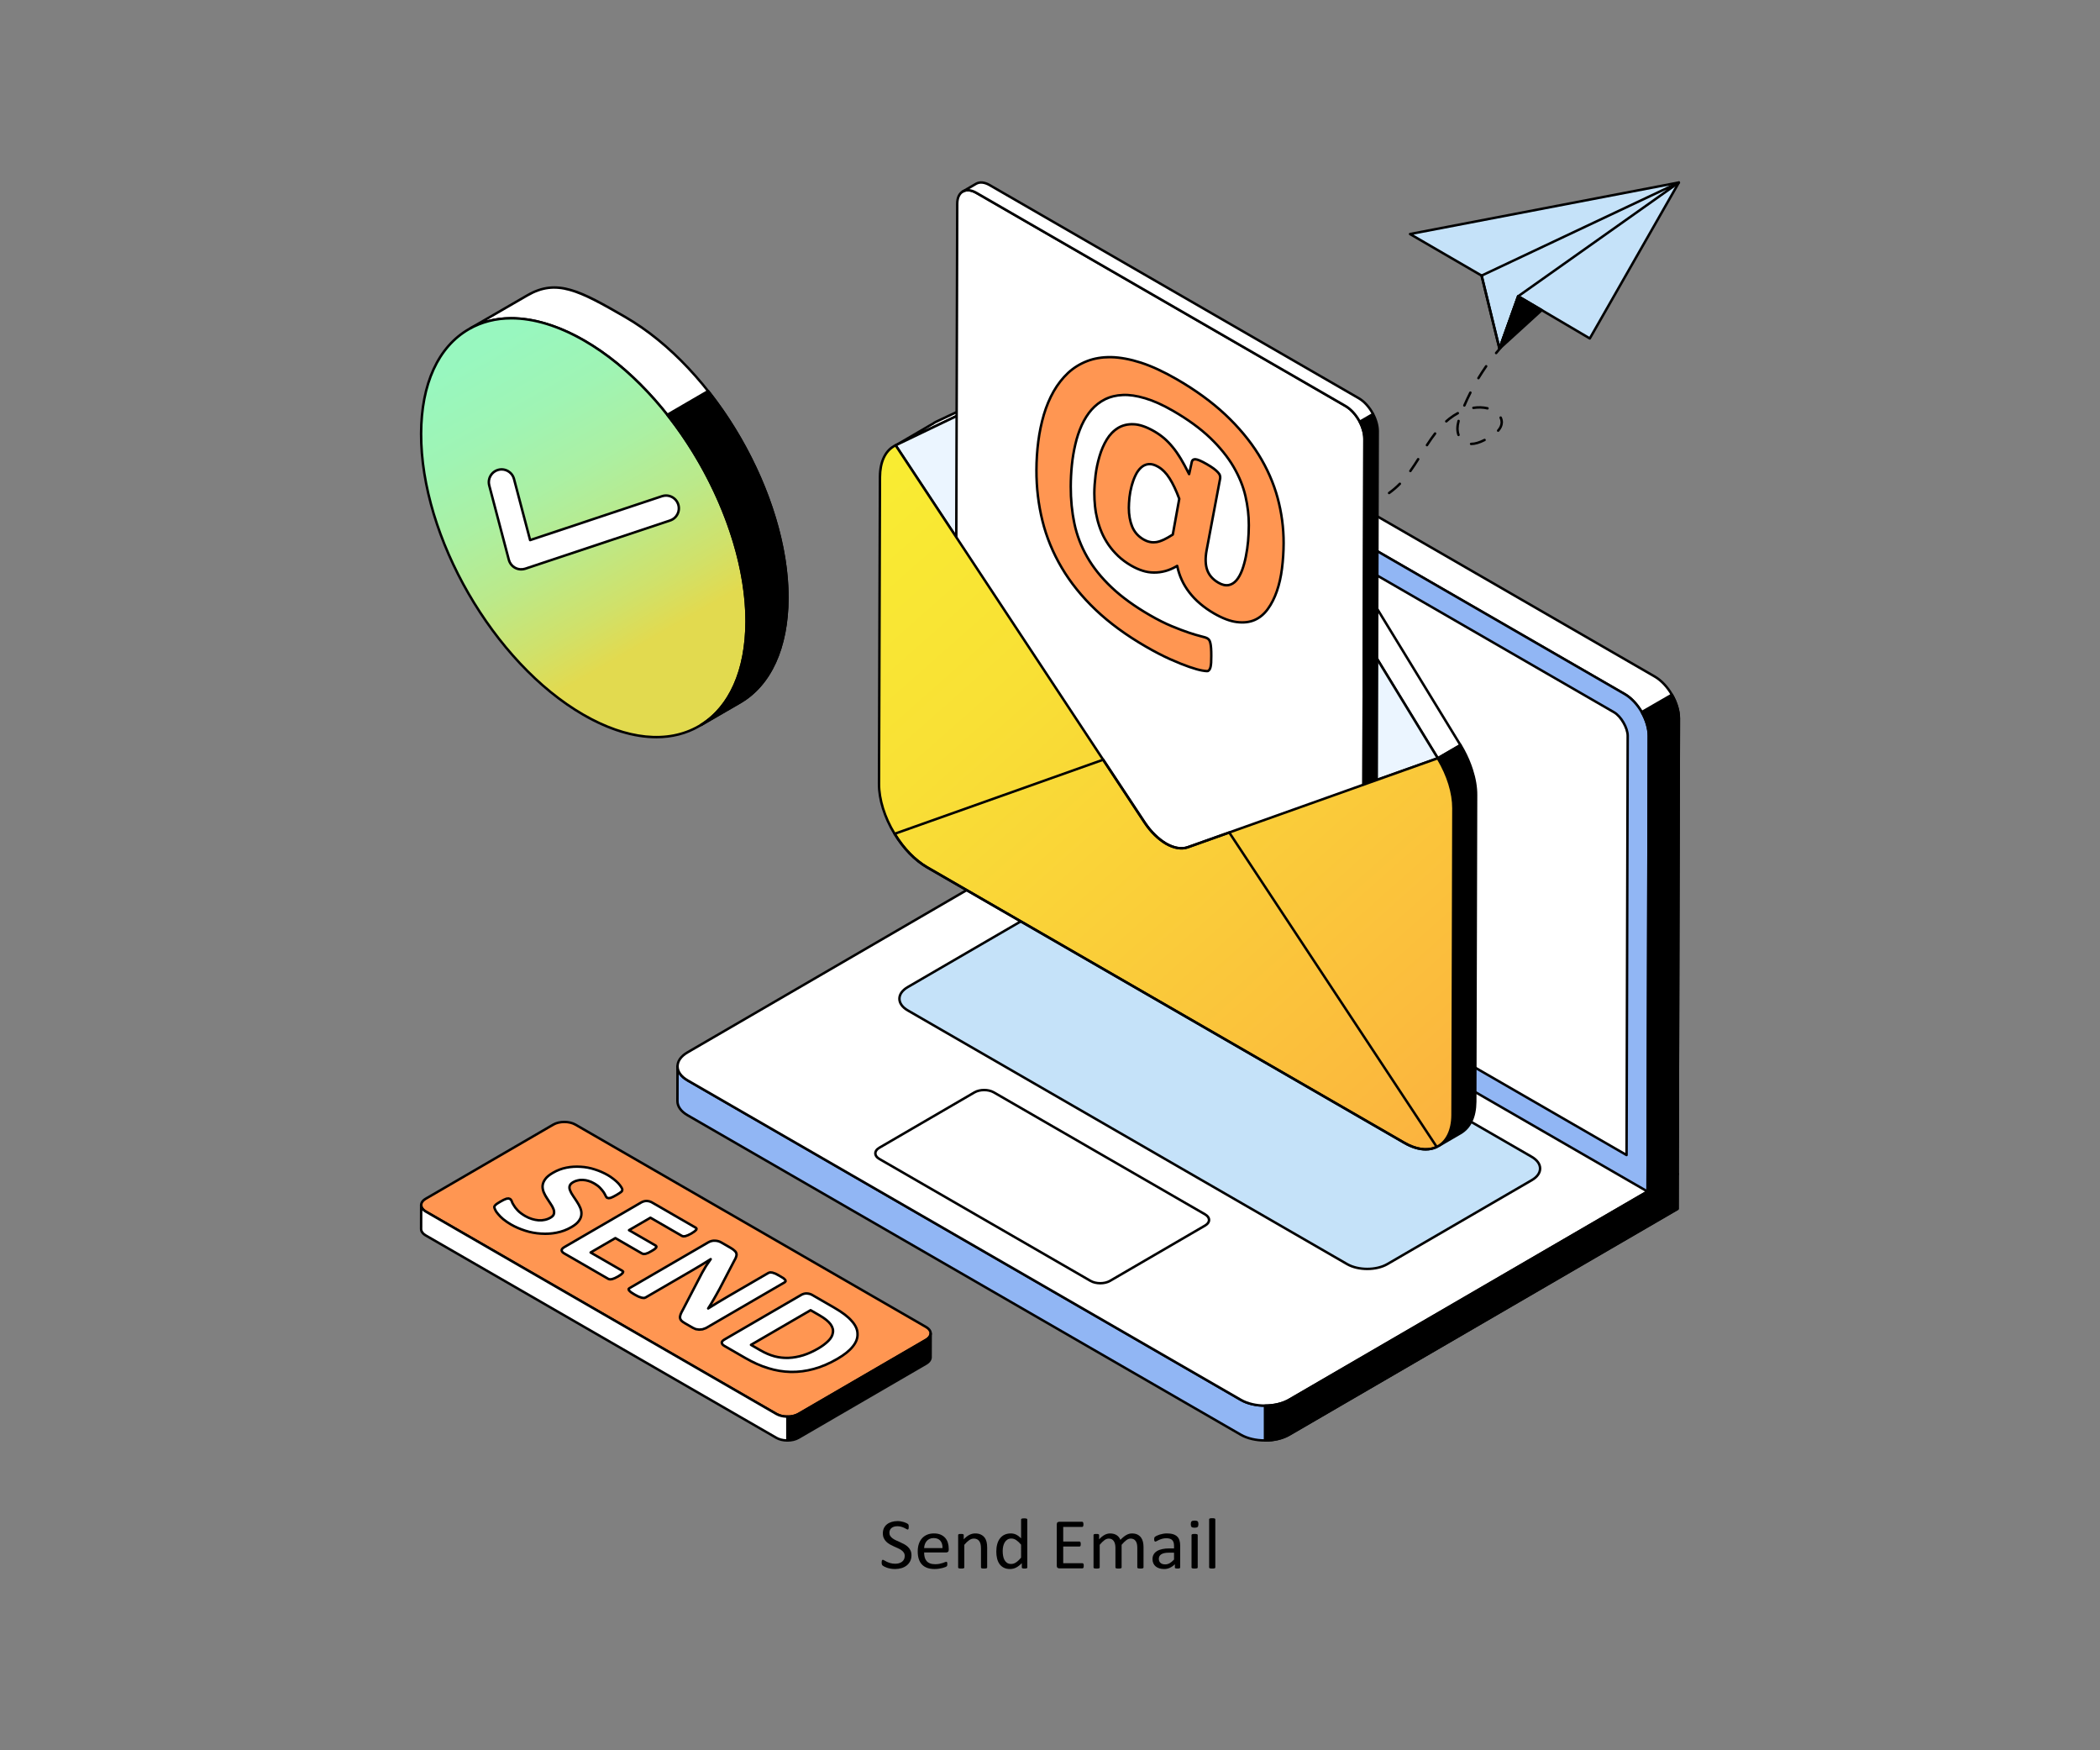 <?xml version="1.0" encoding="utf-8"?>
<!-- Generator: Adobe Illustrator 27.5.0, SVG Export Plug-In . SVG Version: 6.00 Build 0)  -->
<svg version="1.1" id="Layer_1" xmlns="http://www.w3.org/2000/svg" xmlns:xlink="http://www.w3.org/1999/xlink" x="0px" y="0px"
	 viewBox="0 0 3000 2500" style="enable-background:new 0 0 3000 2500;" xml:space="preserve">
<rect x="0" y="0" width="3000" height="2500" fill="#808080" stroke="none"/>
<g>
	<g>
		<path d="M1302.099,2221.469c0,3.119-0.6,5.895-1.792,8.328c-1.196,2.433-2.855,4.498-4.976,6.195
			c-2.121,1.697-4.62,2.973-7.492,3.83c-2.869,0.857-5.963,1.285-9.281,1.285c-2.32,0-4.469-0.188-6.447-0.565
			c-1.981-0.377-3.746-0.84-5.298-1.388c-1.549-0.548-2.851-1.114-3.903-1.697c-1.052-0.583-1.786-1.08-2.193-1.491
			c-0.411-0.411-0.716-0.934-0.912-1.568s-0.295-1.482-0.295-2.545c0-0.754,0.038-1.379,0.11-1.876
			c0.069-0.497,0.178-0.9,0.319-1.208c0.144-0.308,0.322-0.523,0.535-0.643c0.216-0.12,0.466-0.18,0.75-0.18
			c0.5,0,1.203,0.291,2.115,0.874c0.908,0.583,2.077,1.217,3.502,1.902c1.426,0.686,3.146,1.328,5.165,1.928
			c2.012,0.6,4.342,0.899,6.981,0.899c1.998,0,3.825-0.257,5.484-0.771c1.659-0.514,3.084-1.242,4.28-2.185
			c1.193-0.942,2.111-2.099,2.755-3.47c0.641-1.371,0.963-2.93,0.963-4.678c0-1.885-0.446-3.496-1.337-4.832
			c-0.895-1.336-2.07-2.51-3.533-3.521s-3.129-1.936-5-2.776c-1.875-0.84-3.79-1.696-5.754-2.57
			c-1.96-0.874-3.869-1.842-5.723-2.905s-3.513-2.313-4.976-3.753s-2.649-3.127-3.557-5.064s-1.364-4.258-1.364-6.966
			c0-2.776,0.524-5.252,1.577-7.428s2.516-4.001,4.39-5.475c1.871-1.474,4.099-2.596,6.686-3.367
			c2.584-0.771,5.377-1.157,8.373-1.157c1.532,0,3.078,0.128,4.627,0.385c1.552,0.257,3.016,0.6,4.39,1.028
			c1.371,0.428,2.594,0.908,3.664,1.439c1.069,0.531,1.775,0.96,2.115,1.285c0.336,0.325,0.559,0.583,0.668,0.771
			c0.106,0.188,0.195,0.428,0.267,0.72c0.072,0.291,0.123,0.643,0.161,1.054c0.034,0.411,0.051,0.942,0.051,1.594
			c0,0.617-0.027,1.165-0.079,1.645c-0.055,0.48-0.134,0.883-0.24,1.208c-0.11,0.326-0.26,0.566-0.456,0.72
			c-0.195,0.154-0.422,0.231-0.668,0.231c-0.394,0-1.008-0.24-1.847-0.72c-0.84-0.48-1.864-1.02-3.078-1.619
			c-1.21-0.6-2.646-1.148-4.305-1.645c-1.659-0.497-3.523-0.745-5.593-0.745c-1.926,0-3.602,0.248-5.028,0.745
			c-1.426,0.497-2.605,1.157-3.53,1.979c-0.929,0.823-1.625,1.799-2.087,2.93c-0.466,1.131-0.696,2.331-0.696,3.599
			c0,1.851,0.446,3.444,1.337,4.781c0.891,1.337,2.077,2.519,3.557,3.547c1.481,1.028,3.167,1.971,5.058,2.827
			c1.888,0.857,3.814,1.722,5.778,2.596c1.96,0.874,3.886,1.833,5.778,2.879c1.888,1.045,3.574,2.279,5.055,3.701
			c1.48,1.422,2.673,3.102,3.585,5.038C1301.643,2216.542,1302.099,2218.83,1302.099,2221.469z"/>
		<path d="M1355.333,2213.707c0,1.337-0.349,2.288-1.049,2.853s-1.494,0.848-2.392,0.848h-31.712c0,2.571,0.271,4.884,0.805,6.94
			c0.538,2.056,1.436,3.821,2.69,5.295c1.254,1.474,2.886,2.604,4.891,3.393c2.008,0.788,4.462,1.182,7.368,1.182
			c2.293,0,4.335-0.18,6.128-0.54s3.341-0.762,4.651-1.208c1.306-0.446,2.382-0.848,3.225-1.208s1.481-0.54,1.909-0.54
			c0.25,0,0.473,0.06,0.672,0.18c0.199,0.12,0.35,0.3,0.456,0.54c0.11,0.24,0.188,0.574,0.243,1.002
			c0.055,0.428,0.082,0.951,0.082,1.568c0,0.445-0.021,0.831-0.055,1.156c-0.034,0.326-0.079,0.617-0.134,0.874
			s-0.144,0.488-0.267,0.694c-0.127,0.206-0.288,0.403-0.483,0.591c-0.195,0.188-0.775,0.497-1.738,0.925s-2.21,0.848-3.746,1.26
			c-1.532,0.411-3.307,0.78-5.322,1.105c-2.015,0.326-4.164,0.488-6.447,0.488c-3.958,0-7.43-0.531-10.408-1.594
			c-2.978-1.063-5.483-2.639-7.516-4.729c-2.032-2.091-3.568-4.712-4.599-7.865c-1.035-3.153-1.552-6.82-1.552-11.001
			c0-3.976,0.535-7.548,1.604-10.719s2.612-5.86,4.63-8.071c2.012-2.21,4.448-3.907,7.3-5.089c2.855-1.182,6.045-1.773,9.579-1.773
			c3.78,0,6.998,0.583,9.658,1.748c2.656,1.165,4.839,2.733,6.553,4.704c1.714,1.97,2.968,4.284,3.773,6.94
			c0.802,2.656,1.203,5.492,1.203,8.508V2213.707z M1346.449,2211.188c0.11-4.455-0.925-7.951-3.095-10.487
			c-2.169-2.536-5.391-3.804-9.661-3.804c-2.19,0-4.109,0.394-5.761,1.182c-1.652,0.788-3.033,1.833-4.144,3.136
			c-1.114,1.302-1.974,2.819-2.584,4.55c-0.61,1.731-0.953,3.539-1.025,5.424H1346.449z"/>
		<path d="M1410.226,2238.845c0,0.274-0.072,0.505-0.213,0.694c-0.144,0.188-0.377,0.351-0.696,0.489
			c-0.322,0.137-0.768,0.24-1.34,0.308c-0.569,0.069-1.282,0.103-2.139,0.103c-0.891,0-1.624-0.034-2.193-0.103
			c-0.572-0.069-1.018-0.171-1.337-0.308c-0.322-0.137-0.555-0.3-0.696-0.489c-0.144-0.188-0.216-0.42-0.216-0.694v-27.092
			c0-2.639-0.213-4.764-0.641-6.375c-0.428-1.611-1.052-2.999-1.871-4.164c-0.823-1.165-1.885-2.056-3.184-2.673
			c-1.302-0.617-2.81-0.925-4.521-0.925c-2.214,0-4.424,0.754-6.635,2.262c-2.214,1.508-4.531,3.719-6.957,6.632v32.335
			c0,0.274-0.072,0.505-0.213,0.694c-0.144,0.188-0.374,0.351-0.696,0.489c-0.322,0.137-0.768,0.24-1.337,0.308
			c-0.572,0.069-1.302,0.103-2.193,0.103c-0.857,0-1.57-0.034-2.142-0.103c-0.569-0.069-1.025-0.171-1.364-0.308
			c-0.339-0.137-0.573-0.3-0.696-0.489c-0.123-0.188-0.189-0.42-0.189-0.694v-46.267c0-0.274,0.055-0.505,0.161-0.694
			c0.11-0.188,0.322-0.36,0.644-0.514c0.319-0.154,0.73-0.257,1.23-0.308c0.497-0.052,1.158-0.077,1.977-0.077
			c0.785,0,1.436,0.026,1.953,0.077c0.517,0.051,0.918,0.154,1.203,0.308c0.288,0.154,0.49,0.326,0.617,0.514
			c0.123,0.188,0.188,0.42,0.188,0.694v6.118c2.707-2.913,5.411-5.047,8.105-6.4c2.69-1.354,5.411-2.031,8.157-2.031
			c3.211,0,5.912,0.523,8.105,1.568c2.193,1.045,3.969,2.442,5.326,4.19c1.354,1.748,2.327,3.796,2.917,6.143
			c0.586,2.347,0.881,5.166,0.881,8.457V2238.845z"/>
		<path d="M1467.579,2238.845c0,0.274-0.065,0.514-0.188,0.72c-0.127,0.206-0.339,0.368-0.641,0.488
			c-0.305,0.12-0.706,0.214-1.206,0.283c-0.497,0.069-1.104,0.103-1.816,0.103c-0.751,0-1.374-0.034-1.875-0.103
			c-0.5-0.069-0.908-0.163-1.23-0.283c-0.319-0.12-0.552-0.283-0.696-0.488c-0.141-0.206-0.213-0.446-0.213-0.72v-6.118
			c-2.533,2.639-5.165,4.695-7.893,6.169c-2.728,1.474-5.716,2.21-8.962,2.21c-3.53,0-6.546-0.66-9.041-1.979
			c-2.498-1.32-4.52-3.102-6.073-5.346c-1.552-2.245-2.683-4.884-3.396-7.917c-0.713-3.033-1.069-6.229-1.069-9.587
			c0-3.976,0.446-7.565,1.337-10.77c0.891-3.204,2.21-5.938,3.958-8.199c1.748-2.262,3.914-4.001,6.501-5.218
			c2.584-1.217,5.573-1.825,8.962-1.825c2.817,0,5.394,0.591,7.732,1.773c2.334,1.182,4.644,2.922,6.926,5.218v-26.886
			c0-0.24,0.062-0.471,0.188-0.694c0.123-0.223,0.363-0.394,0.723-0.514c0.356-0.12,0.809-0.223,1.364-0.308
			c0.552-0.086,1.258-0.129,2.111-0.129c0.891,0,1.625,0.043,2.193,0.129c0.572,0.085,1.018,0.188,1.34,0.308
			c0.319,0.12,0.562,0.291,0.72,0.514c0.161,0.223,0.243,0.454,0.243,0.694V2238.845z M1458.696,2206.304
			c-2.389-2.844-4.699-5.012-6.926-6.503c-2.231-1.491-4.558-2.236-6.984-2.236c-2.245,0-4.154,0.514-5.724,1.542
			c-1.57,1.028-2.844,2.382-3.825,4.061c-0.984,1.679-1.696,3.581-2.142,5.706c-0.446,2.125-0.668,4.284-0.668,6.478
			c0,2.33,0.189,4.609,0.562,6.837c0.374,2.228,1.025,4.207,1.953,5.938c0.925,1.731,2.156,3.119,3.691,4.164
			c1.532,1.045,3.458,1.568,5.778,1.568c1.176,0,2.31-0.154,3.396-0.463c1.09-0.308,2.204-0.823,3.345-1.542
			c1.141-0.72,2.337-1.654,3.585-2.802c1.248-1.148,2.567-2.562,3.958-4.241V2206.304z"/>
		<path d="M1548.207,2236.48c0,0.617-0.034,1.157-0.106,1.62c-0.072,0.463-0.195,0.848-0.374,1.156
			c-0.182,0.309-0.384,0.531-0.617,0.668c-0.233,0.137-0.49,0.206-0.774,0.206h-33.226c-0.819,0-1.597-0.266-2.327-0.797
			s-1.097-1.465-1.097-2.802v-59.324c0-1.337,0.367-2.271,1.097-2.802s1.508-0.797,2.327-0.797h32.849
			c0.288,0,0.545,0.069,0.778,0.206c0.229,0.137,0.418,0.36,0.562,0.668c0.141,0.308,0.257,0.694,0.346,1.156
			c0.089,0.463,0.134,1.037,0.134,1.722c0,0.617-0.045,1.157-0.134,1.619c-0.089,0.463-0.206,0.84-0.346,1.131
			c-0.144,0.292-0.332,0.506-0.562,0.643c-0.233,0.137-0.49,0.206-0.778,0.206h-27.071v20.871h23.219
			c0.288,0,0.545,0.077,0.778,0.231c0.23,0.154,0.428,0.368,0.59,0.643c0.158,0.274,0.274,0.651,0.346,1.131
			c0.072,0.48,0.106,1.045,0.106,1.697c0,0.617-0.034,1.148-0.106,1.594c-0.072,0.446-0.188,0.805-0.346,1.08
			c-0.161,0.274-0.36,0.471-0.59,0.591c-0.233,0.12-0.49,0.18-0.778,0.18h-23.219v23.802h27.448c0.284,0,0.542,0.069,0.774,0.206
			c0.233,0.137,0.435,0.351,0.617,0.643c0.178,0.291,0.302,0.668,0.374,1.131S1548.207,2235.795,1548.207,2236.48z"/>
		<path d="M1633.594,2238.845c0,0.274-0.072,0.505-0.212,0.694c-0.144,0.188-0.374,0.351-0.696,0.489
			c-0.322,0.137-0.768,0.24-1.337,0.308c-0.572,0.069-1.285,0.103-2.142,0.103c-0.891,0-1.621-0.034-2.193-0.103
			c-0.569-0.069-1.025-0.171-1.364-0.308c-0.339-0.137-0.579-0.3-0.723-0.489c-0.141-0.188-0.213-0.42-0.213-0.694v-28.12
			c0-1.954-0.178-3.736-0.535-5.346c-0.357-1.611-0.929-2.999-1.714-4.164s-1.782-2.056-2.995-2.673
			c-1.213-0.617-2.639-0.925-4.28-0.925c-2.032,0-4.075,0.754-6.124,2.262c-2.053,1.508-4.308,3.719-6.769,6.632v32.335
			c0,0.274-0.072,0.505-0.216,0.694c-0.141,0.188-0.384,0.351-0.72,0.489c-0.339,0.137-0.795,0.24-1.364,0.308
			c-0.572,0.069-1.285,0.103-2.142,0.103c-0.819,0-1.525-0.034-2.115-0.103c-0.586-0.069-1.052-0.171-1.388-0.308
			c-0.339-0.137-0.572-0.3-0.696-0.489c-0.127-0.188-0.188-0.42-0.188-0.694v-28.12c0-1.954-0.195-3.736-0.589-5.346
			c-0.391-1.611-0.98-2.999-1.765-4.164s-1.775-2.056-2.968-2.673c-1.196-0.617-2.615-0.925-4.253-0.925
			c-2.036,0-4.085,0.754-6.155,2.262c-2.067,1.508-4.315,3.719-6.741,6.632v32.335c0,0.274-0.072,0.505-0.212,0.694
			c-0.144,0.188-0.374,0.351-0.696,0.489c-0.322,0.137-0.768,0.24-1.337,0.308c-0.572,0.069-1.302,0.103-2.193,0.103
			c-0.857,0-1.57-0.034-2.142-0.103c-0.569-0.069-1.025-0.171-1.364-0.308c-0.339-0.137-0.572-0.3-0.696-0.489
			c-0.123-0.188-0.188-0.42-0.188-0.694v-46.267c0-0.274,0.055-0.505,0.161-0.694c0.11-0.188,0.322-0.36,0.644-0.514
			c0.319-0.154,0.73-0.257,1.23-0.308c0.497-0.052,1.158-0.077,1.978-0.077c0.785,0,1.436,0.026,1.953,0.077
			c0.517,0.051,0.918,0.154,1.203,0.308c0.288,0.154,0.49,0.326,0.617,0.514c0.123,0.188,0.188,0.42,0.188,0.694v6.118
			c2.707-2.913,5.339-5.047,7.889-6.4s5.127-2.031,7.732-2.031c1.998,0,3.79,0.223,5.377,0.668s2.985,1.071,4.198,1.876
			c1.213,0.805,2.248,1.765,3.105,2.879c0.857,1.114,1.57,2.356,2.138,3.727c1.607-1.679,3.133-3.102,4.575-4.267
			c1.446-1.165,2.834-2.108,4.174-2.827c1.337-0.72,2.639-1.242,3.904-1.568c1.268-0.326,2.543-0.488,3.825-0.488
			c3.105,0,5.71,0.523,7.814,1.568c2.104,1.045,3.808,2.442,5.11,4.19c1.299,1.748,2.228,3.796,2.779,6.143
			c0.555,2.347,0.829,4.824,0.829,7.428V2238.845z"/>
		<path d="M1685.975,2238.896c0,0.411-0.144,0.72-0.428,0.925c-0.284,0.206-0.679,0.36-1.179,0.463
			c-0.497,0.103-1.23,0.154-2.193,0.154c-0.925,0-1.666-0.051-2.217-0.154c-0.555-0.103-0.956-0.257-1.206-0.463
			c-0.25-0.206-0.374-0.514-0.374-0.925v-4.627c-2.104,2.159-4.448,3.839-7.036,5.038c-2.588,1.199-5.322,1.799-8.211,1.799
			c-2.533,0-4.826-0.317-6.875-0.951c-2.053-0.634-3.801-1.551-5.244-2.75c-1.446-1.199-2.567-2.673-3.372-4.421
			c-0.802-1.748-1.203-3.736-1.203-5.963c0-2.605,0.552-4.867,1.659-6.786c1.107-1.919,2.694-3.513,4.764-4.781
			c2.067-1.268,4.599-2.219,7.595-2.853c2.999-0.634,6.368-0.951,10.114-0.951h6.635v-3.599c0-1.782-0.199-3.359-0.59-4.729
			c-0.394-1.371-1.025-2.51-1.899-3.418s-2.008-1.594-3.4-2.056s-3.102-0.694-5.134-0.694c-2.176,0-4.13,0.248-5.86,0.745
			c-1.731,0.497-3.246,1.045-4.548,1.645c-1.302,0.6-2.389,1.148-3.263,1.645c-0.874,0.497-1.525,0.745-1.953,0.745
			c-0.284,0-0.535-0.069-0.747-0.206c-0.216-0.137-0.401-0.343-0.562-0.617c-0.161-0.274-0.278-0.625-0.349-1.054
			c-0.072-0.428-0.106-0.9-0.106-1.414c0-0.857,0.062-1.534,0.188-2.031c0.123-0.497,0.428-0.968,0.908-1.414
			c0.483-0.446,1.313-0.968,2.488-1.568c1.176-0.6,2.533-1.148,4.065-1.645c1.535-0.497,3.211-0.908,5.031-1.234
			s3.657-0.488,5.511-0.488c3.458,0,6.402,0.377,8.828,1.131c2.423,0.754,4.387,1.859,5.884,3.316s2.584,3.264,3.263,5.423
			c0.679,2.159,1.018,4.678,1.018,7.557V2238.896z M1677.202,2217.768h-7.547c-2.423,0-4.527,0.197-6.313,0.591
			c-1.782,0.394-3.263,0.977-4.438,1.748c-1.179,0.771-2.043,1.696-2.598,2.776c-0.552,1.08-0.829,2.322-0.829,3.727
			c0,2.399,0.795,4.31,2.382,5.732c1.587,1.422,3.808,2.134,6.662,2.134c2.317,0,4.466-0.565,6.447-1.697
			c1.981-1.131,4.058-2.862,6.234-5.192V2217.768z"/>
		<path d="M1712.028,2176.95c0,1.988-0.394,3.342-1.179,4.061s-2.228,1.08-4.332,1.08c-2.07,0-3.485-0.351-4.253-1.054
			c-0.768-0.702-1.152-2.031-1.152-3.984c0-1.988,0.394-3.341,1.179-4.061c0.785-0.72,2.228-1.08,4.332-1.08
			c2.07,0,3.485,0.351,4.253,1.054C1711.645,2173.669,1712.028,2174.997,1712.028,2176.95z M1711.011,2238.845
			c0,0.274-0.072,0.505-0.213,0.694c-0.144,0.188-0.374,0.351-0.696,0.489c-0.322,0.137-0.768,0.24-1.337,0.308
			c-0.572,0.069-1.302,0.103-2.193,0.103c-0.857,0-1.57-0.034-2.142-0.103c-0.569-0.069-1.025-0.171-1.364-0.308
			c-0.339-0.137-0.572-0.3-0.696-0.489s-0.188-0.42-0.188-0.694v-46.267c0-0.24,0.065-0.463,0.188-0.668s0.356-0.377,0.696-0.514
			c0.339-0.137,0.795-0.24,1.364-0.308c0.572-0.069,1.285-0.103,2.142-0.103c0.891,0,1.621,0.034,2.193,0.103
			c0.569,0.069,1.014,0.171,1.337,0.308c0.322,0.137,0.552,0.309,0.696,0.514c0.141,0.206,0.213,0.428,0.213,0.668V2238.845z"/>
		<path d="M1736.156,2238.845c0,0.274-0.072,0.505-0.212,0.694c-0.144,0.188-0.374,0.351-0.696,0.489
			c-0.322,0.137-0.768,0.24-1.337,0.308c-0.572,0.069-1.302,0.103-2.193,0.103c-0.857,0-1.57-0.034-2.142-0.103
			c-0.569-0.069-1.025-0.171-1.364-0.308c-0.339-0.137-0.572-0.3-0.696-0.489c-0.123-0.188-0.188-0.42-0.188-0.694v-68.68
			c0-0.274,0.065-0.514,0.188-0.72c0.123-0.206,0.356-0.377,0.696-0.514c0.339-0.137,0.795-0.24,1.364-0.309
			c0.572-0.069,1.285-0.103,2.142-0.103c0.891,0,1.621,0.034,2.193,0.103c0.569,0.069,1.014,0.171,1.337,0.309
			c0.322,0.137,0.552,0.308,0.696,0.514c0.141,0.206,0.212,0.446,0.212,0.72V2238.845z"/>
	</g>
	<g>
		<g>
			<g>
				<path d="M2137.315,506.006c-0.391,0-0.781-0.129-1.107-0.394c-0.754-0.612-0.867-1.717-0.254-2.469
					c2.231-2.738,4.5-5.439,6.82-8.1c0.634-0.732,1.744-0.805,2.474-0.17c0.733,0.638,0.809,1.746,0.171,2.476
					c-2.293,2.63-4.541,5.303-6.745,8.011C2138.33,505.785,2137.823,506.006,2137.315,506.006z"/>
			</g>
			<g>
				<path d="M1915.955,728.479c-5.528,0-10.395-0.502-14.888-1.537c-0.942-0.218-1.532-1.16-1.316-2.104
					c0.219-0.944,1.155-1.529,2.104-1.316c4.229,0.975,8.842,1.448,14.099,1.448c1.474,0,2.94-0.039,4.4-0.108l1.165-0.06
					c1.145-0.009,1.796,0.689,1.851,1.652c0.055,0.968-0.685,1.796-1.652,1.851l-1.199,0.063
					C1919.005,728.439,1917.483,728.479,1915.955,728.479z M1944.928,724.575c-0.778,0-1.487-0.519-1.697-1.304
					c-0.247-0.937,0.308-1.899,1.248-2.147c6.409-1.702,12.732-3.96,18.784-6.712c0.884-0.399,1.923-0.012,2.324,0.87
					s0.01,1.923-0.871,2.324c-6.231,2.832-12.739,5.158-19.339,6.911C1945.226,724.556,1945.075,724.575,1944.928,724.575z
					 M1881.276,715.43c-0.476,0-0.953-0.194-1.299-0.576c-4.421-4.87-7.934-10.933-10.443-18.022
					c-0.322-0.915,0.158-1.918,1.069-2.24c0.915-0.329,1.912,0.153,2.241,1.068c2.317,6.555,5.682,12.377,9.73,16.836
					c0.651,0.718,0.596,1.827-0.12,2.478C1882.119,715.279,1881.697,715.43,1881.276,715.43z M1984.43,705.943
					c-0.545,0-1.083-0.254-1.426-0.732c-0.565-0.786-0.384-1.883,0.401-2.449c5.436-3.904,10.525-8.271,15.131-12.982
					c0.675-0.691,1.786-0.704,2.481-0.027c0.692,0.677,0.706,1.787,0.027,2.481c-4.747,4.855-9.994,9.356-15.59,13.38
					C1985.142,705.837,1984.786,705.943,1984.43,705.943z M2014.805,674.526c-0.353,0-0.709-0.106-1.018-0.326
					c-0.788-0.562-0.973-1.657-0.411-2.447c4.222-5.927,8.157-12.105,11.111-16.824c0.517-0.821,1.597-1.069,2.42-0.557
					c0.819,0.514,1.069,1.597,0.555,2.418c-2.982,4.762-6.954,10.998-11.227,16.999
					C2015.891,674.271,2015.353,674.526,2014.805,674.526z M2038.514,637.57c-0.329,0-0.658-0.091-0.953-0.281
					c-0.812-0.526-1.045-1.612-0.521-2.426c4.267-6.597,7.985-11.909,11.707-16.719c0.596-0.764,1.703-0.901,2.461-0.314
					c0.768,0.593,0.908,1.695,0.315,2.462c-3.66,4.729-7.324,9.965-11.536,16.476C2039.651,637.287,2039.086,637.57,2038.514,637.57
					z M2101.604,635.824c-0.97,0-1.789-0.787-1.789-1.756c0-1.009,0.891-1.82,1.912-1.748c5.079-0.005,11.107-1.78,18.304-5.43
					c0.874-0.439,1.919-0.094,2.361,0.771c0.439,0.864,0.093,1.919-0.771,2.358C2113.918,633.925,2107.372,635.824,2101.604,635.824
					z M2083.602,622.977c-0.72,0-1.395-0.446-1.652-1.164c-1.066-2.98-1.632-6.311-1.632-9.635
					c0.021-3.621,0.566-7.285,1.669-11.361c0.257-0.934,1.217-1.494,2.152-1.235c0.936,0.252,1.488,1.217,1.234,2.151
					c-1.021,3.782-1.529,7.151-1.546,10.304c0,3.067,0.494,5.991,1.426,8.595c0.325,0.912-0.147,1.916-1.059,2.243
					C2083.999,622.944,2083.797,622.977,2083.602,622.977z M2140.198,616.832c-0.421,0-0.84-0.149-1.175-0.452
					c-0.72-0.649-0.775-1.76-0.127-2.48c3.012-3.331,4.544-6.7,4.682-10.3l0.014-0.516c0-2.01-0.469-3.988-1.398-5.876
					c-0.425-0.87-0.065-1.921,0.802-2.348c0.871-0.423,1.923-0.07,2.351,0.802c1.165,2.373,1.755,4.872,1.755,7.422l-0.014,0.646
					c-0.171,4.4-2.053,8.611-5.586,12.523C2141.154,616.637,2140.677,616.832,2140.198,616.832z M2066.099,603.574
					c-0.483,0-0.963-0.199-1.309-0.588c-0.644-0.725-0.583-1.833,0.144-2.478c1.522-1.356,3.085-2.67,4.692-3.938
					c3.832-3.018,7.924-5.696,12.156-7.965c0.85-0.452,1.916-0.137,2.375,0.72c0.459,0.853,0.137,1.917-0.716,2.375
					c-4.054,2.171-7.972,4.736-11.642,7.627c-1.552,1.222-3.061,2.492-4.534,3.802
					C2066.932,603.428,2066.514,603.574,2066.099,603.574z M2125.019,584.978c-0.13,0-0.267-0.015-0.401-0.046
					c-6.148-1.443-12.77-1.66-19.47-0.644c-0.915,0.147-1.854-0.509-1.998-1.47c-0.147-0.96,0.514-1.854,1.47-1.998
					c7.146-1.083,14.219-0.848,20.799,0.696c0.943,0.221,1.529,1.167,1.306,2.109
					C2126.537,584.433,2125.817,584.978,2125.019,584.978z M2091.974,580.905c-0.233,0-0.466-0.046-0.692-0.142
					c-0.891-0.382-1.302-1.415-0.918-2.305c2.659-6.195,5.569-12.403,8.643-18.453c0.439-0.864,1.498-1.205,2.358-0.769
					c0.864,0.439,1.21,1.496,0.768,2.36c-3.04,5.984-5.915,12.123-8.547,18.248C2093.3,580.508,2092.653,580.905,2091.974,580.905z
					 M2112.054,541.89c-0.312,0-0.624-0.082-0.908-0.254c-0.829-0.5-1.093-1.58-0.593-2.409c3.485-5.764,7.221-11.514,11.101-17.088
					c0.555-0.797,1.648-0.99,2.44-0.437c0.798,0.553,0.994,1.647,0.438,2.442c-3.835,5.513-7.529,11.198-10.977,16.899
					C2113.226,541.589,2112.647,541.89,2112.054,541.89z"/>
			</g>
			<g>
				<path d="M1866.515,674.619c-0.891,0-1.652-0.677-1.745-1.582c-0.346-3.508-0.61-7.027-0.87-10.537
					c-0.068-0.966,0.655-1.808,1.621-1.878c0.977-0.092,1.81,0.651,1.882,1.621c0.254,3.479,0.517,6.971,0.864,10.448
					c0.093,0.965-0.61,1.823-1.577,1.919C1866.631,674.616,1866.573,674.619,1866.515,674.619z"/>
			</g>
		</g>
		<g>
			<g>
				<polygon style="fill:#C5E2F9;" points="2398.409,260.664 2271.147,483.414 2168.837,423.174 2142.103,497.997 2116.583,393.662 
					2014.331,334.29 				"/>
				<path d="M2142.103,499.751c-0.031,0-0.062,0-0.089-0.002c-0.774-0.041-1.432-0.583-1.614-1.337l-25.344-103.608l-101.605-58.997
					c-0.634-0.368-0.973-1.09-0.85-1.813c0.123-0.721,0.682-1.29,1.402-1.429l384.079-73.626c0.668-0.127,1.357,0.146,1.758,0.704
					c0.397,0.557,0.435,1.296,0.096,1.89l-127.264,222.75c-0.233,0.408-0.62,0.704-1.073,0.826
					c-0.459,0.125-0.936,0.055-1.343-0.185l-100.478-59.161l-26.023,72.824C2143.505,499.289,2142.84,499.751,2142.103,499.751z
					 M2019.274,335.129l98.192,57.014c0.415,0.24,0.709,0.637,0.823,1.102l24.131,98.654l24.768-69.316
					c0.175-0.492,0.562-0.881,1.056-1.059c0.487-0.177,1.031-0.129,1.487,0.139L2270.505,481l124.488-217.894L2019.274,335.129z"/>
			</g>
			<g>
				<path d="M2142.103,499.751c-0.031,0-0.062,0-0.089-0.002c-0.774-0.041-1.432-0.583-1.614-1.337l-25.519-104.335
					c-0.199-0.811,0.199-1.647,0.953-2.003l281.826-132.998c0.826-0.382,1.81-0.086,2.265,0.703c0.459,0.785,0.24,1.791-0.5,2.317
					l-229.119,162.191l-26.551,74.301C2143.505,499.289,2142.84,499.751,2142.103,499.751z M2118.631,394.637l23.788,97.263
					l24.768-69.316c0.12-0.339,0.343-0.632,0.637-0.841l213.252-150.958L2118.631,394.637z"/>
			</g>
			<g>
				<polygon points="2168.837,423.174 2142.103,497.997 2202.484,442.985 				"/>
				<path d="M2142.103,499.751c-0.339,0-0.675-0.098-0.973-0.295c-0.668-0.446-0.949-1.292-0.678-2.051l26.735-74.822
					c0.175-0.492,0.562-0.881,1.056-1.059c0.487-0.177,1.031-0.129,1.487,0.139l33.645,19.811c0.48,0.283,0.795,0.776,0.853,1.33
					c0.058,0.555-0.151,1.104-0.562,1.479l-60.38,55.011C2142.953,499.597,2142.528,499.751,2142.103,499.751z M2169.778,425.764
					l-23.654,66.196l53.419-48.669L2169.778,425.764z"/>
			</g>
		</g>
		<g>
			<g>
				<g>
					<g style="enable-background:new    ;">
						<g>
							<g>
								<path style="fill:#91B6F4;" d="M2396.64,1676.931l-0.122,49.71l-555.003,322.563c-19.03,11.04-49.894,11.04-69.047,0
									L982.155,1592.9c-9.576-5.55-14.395-12.869-14.395-20.129l0.122-49.71c0,7.258,4.819,14.579,14.456,20.129l790.313,456.304
									c19.091,10.979,50.016,10.979,68.986-0.061L2396.64,1676.931z"/>
								<path d="M1807.036,2059.19c-12.821,0-25.656-2.821-35.447-8.465L981.278,1594.42c-9.85-5.71-15.271-13.397-15.271-21.649
									l0.12-49.714c0.003-0.966,0.788-1.75,1.755-1.75c0,0,0,0,0.003,0c0.966,0.002,1.751,0.786,1.751,1.755
									c0,6.957,4.822,13.565,13.578,18.608l790.314,456.305c18.609,10.705,48.772,10.681,67.224-0.058l555.005-322.501
									c0.542-0.317,1.213-0.317,1.758-0.003s0.877,0.896,0.877,1.523l-0.12,49.711c0,0.624-0.332,1.199-0.874,1.513
									l-555.005,322.563C1832.665,2056.365,1819.857,2059.19,1807.036,2059.19z M969.609,1534.152l-0.092,38.624
									c0,6.943,4.801,13.553,13.52,18.606l790.307,456.303c18.609,10.73,48.796,10.729,67.289,0.002l554.135-322.056l0.11-45.646
									l-552.359,320.964c-19.418,11.303-51.147,11.332-70.74,0.067L981.46,1544.709
									C976.206,1541.683,972.203,1538.093,969.609,1534.152z"/>
							</g>
						</g>
						<g>
							<g>
								<path style="fill:#FFFFFF;" d="M2396.658,1676.924l-555.014,322.538c-18.997,11.04-49.895,11.04-69.016,0l-790.315-456.288
									c-19.121-11.04-19.222-28.937-0.225-39.977l555.014-322.538L2396.658,1676.924z"/>
								<path d="M1807.18,2009.458c-12.814,0-25.642-2.826-35.43-8.475l-790.314-456.287c-9.843-5.684-15.271-13.347-15.282-21.576
									c-0.014-8.176,5.333-15.789,15.052-21.439l555.015-322.537c0.538-0.317,1.213-0.317,1.758-0.004l859.557,496.264
									c0.541,0.314,0.877,0.891,0.877,1.518c0,0.625-0.333,1.205-0.874,1.518l-555.015,322.539
									C1832.802,2006.631,1819.998,2009.458,1807.18,2009.458z M1537.106,1182.687l-554.138,322.027
									c-8.589,4.995-13.315,11.529-13.304,18.4c0.007,6.925,4.812,13.51,13.527,18.541l790.314,456.287
									c18.603,10.741,48.772,10.744,67.258,0.003l552.394-321.017L1537.106,1182.687z"/>
							</g>
						</g>
					</g>
				</g>
				<g>
					<g>
						<path d="M1841.637,1999.432c-9.493,5.525-21.978,8.283-34.476,8.286v49.759c12.448-0.018,24.87-2.771,34.354-8.273
							l555.003-322.563l0.122-49.71L1841.637,1999.432z"/>
						<path d="M1807.16,2059.232c-0.466,0-0.911-0.185-1.241-0.512c-0.329-0.331-0.514-0.776-0.514-1.242v-49.759
							c0-0.968,0.785-1.755,1.755-1.755c12.753-0.003,24.682-2.862,33.593-8.049c0.003,0,0.003,0,0.003,0l555.002-322.501
							c0.542-0.317,1.213-0.317,1.758-0.003s0.877,0.896,0.877,1.523l-0.12,49.711c0,0.624-0.332,1.199-0.874,1.513
							l-555.005,322.563c-9.428,5.471-21.941,8.493-35.231,8.511C1807.16,2059.232,1807.16,2059.232,1807.16,2059.232z
							 M1808.914,2009.456v46.246c12.022-0.266,23.229-3.09,31.718-8.016l554.135-322.056l0.11-45.646l-552.356,320.964
							C1833.494,2006.2,1821.619,2009.199,1808.914,2009.456z"/>
					</g>
				</g>
			</g>
			<g>
				<g style="enable-background:new    ;">
					<g>
						<g>
							<path style="fill:#FFFFFF;" d="M2398.409,1026.114l-1.769,650.817l-43.002,25.009l1.769-650.817
								c0.061-22.02-15.371-48.735-34.523-59.775l-790.313-456.304c-9.577-5.55-18.298-6.1-24.581-2.439l42.941-24.948
								c6.343-3.66,15.005-3.172,24.641,2.38l790.313,456.303C2383.038,977.379,2398.47,1004.155,2398.409,1026.114z"/>
							<path d="M2353.638,1703.693c-0.302,0-0.607-0.079-0.877-0.235c-0.545-0.314-0.877-0.896-0.877-1.525l1.768-650.817
								c0.058-21.389-15.031-47.521-33.645-58.25l-790.314-456.305c-8.715-5.052-16.807-5.929-22.787-2.461l-0.034,0.019
								c-0.833,0.482-1.909,0.206-2.399-0.634c-0.487-0.838-0.202-1.911,0.634-2.399h0.003l0.027-0.016
								c0-0.002,0.003-0.003,0.003-0.005l42.908-24.927c7.176-4.14,16.546-3.297,26.399,2.377l790.314,456.303
								c19.579,11.286,35.461,38.785,35.403,61.3l-1.772,650.817c-0.003,0.624-0.333,1.198-0.874,1.511l-43,25.008
								C2354.248,1703.615,2353.943,1703.693,2353.638,1703.693z M1516.468,528.547c4.682,0.283,9.76,1.95,14.984,4.978
								l790.311,456.303c19.583,11.289,35.461,38.789,35.399,61.3l-1.762,647.756l39.488-22.964l1.769-649.811
								c0.058-21.392-15.039-47.523-33.648-58.25l-790.314-456.303c-8.715-5.019-16.841-5.866-22.887-2.38L1516.468,528.547z
								 M2398.41,1026.114h0.034H2398.41z"/>
						</g>
					</g>
					<g>
						<g>
							<path style="fill:#91B6F4;" d="M2320.911,991.323c19.121,11.039,34.57,37.797,34.508,59.77l-1.759,650.849l-859.555-496.265
								l1.759-650.849c0.062-21.973,15.612-30.833,34.733-19.793L2320.911,991.323z"/>
							<path d="M2353.658,1703.697c-0.302,0-0.606-0.079-0.877-0.235l-859.553-496.265c-0.545-0.315-0.881-0.896-0.877-1.525
								l1.758-650.849c0.031-11.241,3.952-19.679,11.039-23.757c7.125-4.106,16.474-3.237,26.328,2.449l790.314,456.289
								c19.576,11.301,35.447,38.799,35.385,61.295l-1.762,650.849c0,0.626-0.336,1.203-0.881,1.515
								C2354.262,1703.618,2353.96,1703.697,2353.658,1703.697z M1495.864,1204.666l856.047,494.242l1.755-647.82
								c0.058-21.375-15.028-47.504-33.631-58.245L1529.72,536.554c-8.719-5.034-16.827-5.898-22.825-2.447
								c-5.953,3.429-9.25,10.789-9.277,20.726L1495.864,1204.666z"/>
						</g>
						<g>
							<path style="fill:#FFFFFF;" d="M1524.297,1188.299l1.629-603.003c0.022-8.066,8.756-13.093,15.741-9.06l764.17,441.193
								c9.842,5.682,19.469,22.314,19.435,33.577l-1.619,598.8L1524.297,1188.299z"/>
							<path d="M2323.654,1651.561c-0.302,0-0.607-0.079-0.877-0.235l-799.355-461.507c-0.545-0.315-0.877-0.896-0.877-1.525
								l1.628-603.003c0.01-4.421,2.307-8.378,6.138-10.583c3.831-2.202,8.41-2.2,12.235,0.009l764.168,441.192
								c10.477,6.049,20.351,23.108,20.313,35.103l-1.617,598.799c-0.003,0.625-0.336,1.203-0.881,1.515
								C2324.257,1651.482,2323.955,1651.561,2323.654,1651.561z M1526.057,1187.288l795.849,459.483l1.611-595.77
								c0.031-10.552-9.332-26.727-18.558-32.052L1540.79,577.757c-2.731-1.578-5.997-1.578-8.729-0.007
								c-2.735,1.575-4.373,4.397-4.38,7.552L1526.057,1187.288z"/>
						</g>
					</g>
				</g>
			</g>
			<g>
				<g>
					<path d="M2345.363,1017.141c6.236,10.805,10.075,22.98,10.044,33.982l-1.769,650.817l43.002-25.009l1.769-650.817
						c0.031-10.932-3.782-23.055-9.979-33.839L2345.363,1017.141z"/>
					<path d="M2353.638,1703.693c-0.302,0-0.607-0.079-0.877-0.235c-0.545-0.314-0.877-0.896-0.877-1.525l1.768-650.817
						c0.028-10.335-3.455-22.09-9.809-33.1c-0.487-0.84-0.199-1.912,0.641-2.397l43.069-24.866c0.411-0.23,0.885-0.288,1.333-0.175
						c0.449,0.122,0.833,0.416,1.066,0.821c6.615,11.51,10.24,23.841,10.213,34.719l-1.772,650.817c0,0.622-0.333,1.198-0.874,1.511
						l-43,25.008C2354.248,1703.615,2353.943,1703.693,2353.638,1703.693z M2347.743,1017.791
						c6.111,11.097,9.449,22.873,9.418,33.336l-1.762,647.756l39.488-22.964l1.769-649.811c0.024-9.793-3.122-20.892-8.887-31.427
						L2347.743,1017.791z"/>
				</g>
			</g>
			<g>
				<g>
					<path style="fill:#C5E2F9;" d="M2188.085,1652.281c15.959,9.214,16.095,24.132,0.239,33.347l-206.386,119.939
						c-15.805,9.185-41.611,9.185-57.57-0.029l-627.475-362.273c-15.96-9.215-15.992-24.132-0.187-33.317l206.386-119.939
						c15.856-9.214,41.558-9.215,57.518-0.001L2188.085,1652.281z"/>
				</g>
			</g>
			<g>
				<g>
					<path d="M1953.239,1814.175c-10.754,0-21.526-2.373-29.748-7.118l-627.476-362.273c-8.297-4.791-12.872-11.263-12.883-18.227
						c-0.01-6.926,4.5-13.362,12.694-18.125l206.384-119.939c16.293-9.469,42.887-9.468,59.276-0.005l627.476,362.273
						c8.328,4.807,12.917,11.298,12.927,18.277c0.01,6.916-4.493,13.347-12.684,18.106l-206.387,119.939
						C1974.683,1811.812,1963.969,1814.175,1953.239,1814.175z M1531.814,1284.849c-10.096,0-20.179,2.226-27.842,6.676
						l-206.384,119.939c-7.067,4.107-10.953,9.464-10.946,15.086c0.007,5.66,3.962,11.054,11.128,15.193l627.476,362.273
						c15.45,8.919,40.485,8.931,55.811,0.033l206.387-119.939c7.06-4.104,10.946-9.455,10.936-15.068
						c-0.007-5.675-3.976-11.089-11.173-15.242l0,0l-627.476-362.273C1552.021,1287.075,1541.911,1284.849,1531.814,1284.849z"/>
				</g>
			</g>
			<g>
				<g>
					<path style="fill:#FFFFFF;" d="M1721.42,1734.463c7.673,4.43,7.738,11.602,0.115,16.032l-135.912,79.091
						c-7.599,4.416-20.005,4.416-27.678-0.014l-301.669-174.169c-7.673-4.43-7.688-11.602-0.09-16.018l135.911-79.091
						c7.623-4.43,19.98-4.43,27.653,0L1721.42,1734.463z"/>
					<path d="M1571.827,1834.621c-5.336,0-10.679-1.176-14.757-3.53L1255.4,1656.923c-4.284-2.473-6.645-5.866-6.649-9.551
						c-0.007-3.669,2.324-7.043,6.556-9.502l135.908-79.092c8.222-4.777,21.135-4.779,29.412-0.003l301.669,174.168l0,0
						c4.298,2.481,6.666,5.883,6.673,9.577c0.003,3.664-2.324,7.034-6.553,9.492l-135.908,79.09
						C1582.468,1833.449,1577.152,1834.621,1571.827,1834.621z M1405.904,1558.711c-4.688,0-9.366,1.033-12.924,3.1l-135.908,79.092
						c-3.108,1.804-4.815,4.099-4.812,6.464c0.003,2.382,1.741,4.697,4.894,6.517l301.669,174.168
						c7.183,4.145,18.805,4.149,25.92,0.017l135.908-79.09c3.105-1.803,4.812-4.095,4.808-6.453
						c-0.003-2.39-1.751-4.714-4.918-6.542l-301.669-174.169C1415.291,1559.746,1410.592,1558.711,1405.904,1558.711z"/>
				</g>
			</g>
		</g>
		<g>
			<g>
				<g>
					<g>
						<path style="fill:#FF9652;" d="M1322.898,1895.422c8.77,5.063,8.792,13.254,0.103,18.304l-182.252,105.914
							c-8.689,5.049-22.831,5.064-31.6,0.001l-500.89-289.11c-8.746-5.049-8.792-13.255-0.103-18.304l182.252-105.914
							c8.689-5.049,22.854-5.049,31.6,0L1322.898,1895.422z"/>
						<path d="M1124.969,2025.154c-6.039,0-12.084-1.331-16.697-3.994l-500.89-289.11c-4.808-2.776-7.461-6.575-7.468-10.7
							c-0.003-4.101,2.608-7.879,7.362-10.641l182.253-105.913c9.161-5.329,24.127-5.333,33.357-0.003l500.89,289.11
							c4.815,2.78,7.468,6.578,7.475,10.696c0.007,4.099-2.608,7.877-7.368,10.643l-182.253,105.915
							C1137.043,2023.821,1131.011,2025.153,1124.969,2025.154z M806.185,1604.256c-5.401,0-10.796,1.191-14.894,3.573
							l-182.253,105.913c-3.622,2.108-5.617,4.807-5.614,7.603c0.007,2.819,2.032,5.542,5.713,7.665l500.89,289.11
							c8.259,4.769,21.649,4.765,29.84,0.003l182.253-105.915c3.629-2.111,5.627-4.81,5.62-7.605
							c-0.003-2.814-2.036-5.535-5.72-7.661l-500.89-289.11C817.001,1605.449,811.589,1604.256,806.185,1604.256z"/>
					</g>
				</g>
				<g>
					<g>
						<path style="fill:#FFFFFF;" d="M1109.133,2019.629l-500.882-289.115c-4.392-2.532-6.589-5.881-6.589-9.195l-0.075,34.059
							c0,3.35,2.197,6.663,6.589,9.231l500.882,289.078c4.392,2.531,10.125,3.797,15.843,3.797v-34.063
							C1119.208,2023.41,1113.507,2022.149,1109.133,2019.629z"/>
						<path d="M1124.901,2059.239c-6.272,0-12.208-1.433-16.718-4.032l-500.883-289.078c-4.815-2.814-7.464-6.63-7.464-10.751
							l0.072-34.063c0.003-0.968,0.788-1.751,1.755-1.751c0,0,0,0,0.003,0c0.966,0.002,1.751,0.786,1.751,1.755
							c0,2.786,2.08,5.583,5.713,7.675l500.88,289.115c3.962,2.283,9.25,3.545,14.895,3.557c0.966,0.002,1.751,0.786,1.751,1.755
							v34.063C1126.655,2058.454,1125.87,2059.239,1124.901,2059.239z M603.399,1729.018l-0.055,26.363
							c0,2.819,2.029,5.559,5.716,7.713l500.877,289.073c3.571,2.058,8.208,3.289,13.208,3.521v-30.553
							c-5.593-0.25-10.826-1.645-14.891-3.986l0,0l-500.88-289.115C605.826,1731.141,604.493,1730.125,603.399,1729.018z"/>
					</g>
					<g>
						<path d="M1323.014,1913.73l-182.279,105.899c-4.356,2.542-10.09,3.803-15.833,3.792v34.063c5.719,0,11.422-1.266,15.759-3.797
							l182.241-105.899c4.318-2.494,6.514-5.807,6.514-9.083l0.075-34.058C1329.49,1907.923,1327.332,1911.199,1323.014,1913.73z"/>
						<path d="M1124.901,2059.239c-0.97,0-1.755-0.785-1.755-1.755v-34.063c0-0.466,0.185-0.913,0.514-1.242
							c0.329-0.327,0.775-0.512,1.241-0.512h0.004c5.603,0.115,11.005-1.251,14.946-3.552l182.281-105.901
							c3.616-2.12,5.607-4.807,5.607-7.567v-0.003c0.003-0.968,0.788-1.751,1.755-1.751c0,0,0,0,0.003,0
							c0.967,0.002,1.751,0.786,1.751,1.755c0,0.002,0,0.003,0,0.003v0.002c0,0.01,0,0.021,0,0.033l-0.075,34.025
							c0,4.02-2.694,7.886-7.392,10.6l-182.236,105.894C1137.084,2057.805,1131.172,2059.239,1124.901,2059.239z M1126.655,2025.142
							v30.546c4.99-0.233,9.599-1.462,13.123-3.518l182.243-105.898c3.585-2.073,5.641-4.831,5.641-7.567l0.058-26.348
							c-1.052,1.045-2.33,2.015-3.818,2.886c-0.003,0.002-0.003,0.003-0.007,0.003l-182.281,105.899
							C1137.561,2023.513,1132.303,2024.909,1126.655,2025.142z M1323.015,1913.73h0.034H1323.015z"/>
					</g>
				</g>
			</g>
		</g>
		<g>
			<g>
				<g>
					<g>
						<g>
							<g>
								<g>
									<path style="fill:#FFFFFF;" d="M1281.198,635.236c26.3-12.705,351.935-168.853,351.935-168.853
										c8.322-3.749,18.422-2.858,28.841,1.906c1.715,0.825,3.494,1.715,5.273,2.731c12.388,7.115,24.712,19.376,34.368,35.321
										c0,0,335.481,549.056,351.807,575.673c0.381,0.699,0.635,1.017,0.635,1.017l32.362-18.801
										c-0.19-0.318-0.445-0.572-0.635-0.89c-16.326-26.681-351.807-575.737-351.807-575.737
										c-9.656-15.945-22.044-28.142-34.368-35.321c-1.779-1.08-3.621-1.969-5.4-2.795c-10.355-4.637-20.456-5.59-28.714-1.779
										c0,0-323.439,152.333-327.886,154.556c-1.969,0.953-3.811,2.033-5.654,3.493l-0.064-0.127L1281.198,635.236z"/>
									<path d="M2054.073,1084.778c-0.521,0-1.038-0.231-1.388-0.651c0,0-0.325-0.394-0.805-1.275
										c-16.094-26.235-348.409-570.105-351.764-575.596c-9.181-15.163-21.163-27.491-33.744-34.715
										c-1.738-0.994-3.482-1.864-5.158-2.673c-10.234-4.678-19.706-5.336-27.362-1.885
										c-3.218,1.544-325.896,156.273-351.891,168.832c-0.846,0.405-1.871,0.079-2.313-0.756
										c-0.442-0.831-0.151-1.864,0.665-2.339l50.695-29.604c0.137-0.082,0.288-0.142,0.439-0.183
										c1.607-1.21,3.338-2.252,5.398-3.249c4.397-2.197,314.696-148.343,327.904-154.563c8.458-3.905,18.891-3.29,30.18,1.765
										c1.82,0.845,3.739,1.772,5.59,2.894c13.157,7.665,25.58,20.424,34.96,35.915c-0.003-0.007,335.478,549.049,351.805,575.729
										c0.36,0.485,0.514,0.689,0.648,0.913c0.237,0.403,0.305,0.882,0.185,1.337c-0.116,0.452-0.411,0.838-0.816,1.073
										l-32.363,18.8C2054.669,1084.703,2054.371,1084.778,2054.073,1084.778z M1644.431,462.296
										c5.716,0,11.875,1.47,18.274,4.397c1.782,0.858,3.595,1.767,5.411,2.803c13.092,7.518,25.519,20.28,34.998,35.937
										c3.335,5.456,332.305,543.855,351.534,575.224l29.271-17.004c-20.285-33.156-351.442-575.134-351.442-575.134
										c-9.082-15.002-21.07-27.332-33.754-34.721c-1.734-1.05-3.547-1.926-5.254-2.718c-10.316-4.62-19.747-5.237-27.239-1.779
										c-0.593,0.278-11.831,5.571-29.823,14.046C1638.961,462.646,1641.645,462.296,1644.431,462.296z M1332.172,607.5
										l-12.492,7.295c64.294-30.865,188.977-90.664,259.943-124.699c-96.149,45.297-238.325,112.286-241.231,113.739
										c-2.091,1.013-3.784,2.058-5.346,3.299C1332.792,607.335,1332.487,607.46,1332.172,607.5z"/>
								</g>
								<g>
									<g>
										<g>
											<g>
												<g style="enable-background:new    ;">
													<g>
														<path d="M2055.313,1636.661l30.991-18.038c13.528-7.912,20.929-22.546,21.184-44.921l1.191-438.068
															c0.085-11.57-2.127-23.822-6.041-35.988c-0.679-2.297-1.531-4.594-2.381-6.891
															c-3.574-9.699-8.253-19.398-13.783-28.501l-0.085,0.085v-0.085l-32.353,18.803
															c13.698,22.461,22.291,48.24,22.206,71.466l-1.192,438.067C2074.965,1614.115,2067.478,1629.514,2055.313,1636.661z"
															/>
														<path d="M2055.314,1638.415c-0.6,0-1.189-0.31-1.515-0.869c-0.49-0.836-0.209-1.909,0.627-2.399
															c12.088-7.101,18.788-22.218,18.87-42.564l1.189-438.065c0.079-21.831-7.92-47.545-21.948-70.548
															c-0.247-0.403-0.319-0.888-0.202-1.345c0.116-0.458,0.411-0.848,0.819-1.085l32.353-18.803
															c0.528-0.308,1.182-0.317,1.717-0.026c0.308,0.134,0.576,0.344,0.75,0.632c5.593,9.214,10.281,18.906,13.928,28.805
															c0.846,2.279,1.717,4.637,2.419,6.997c4.133,12.854,6.196,25.149,6.111,36.503l-1.189,438.06
															c-0.257,22.407-7.677,38.023-22.057,46.43l-30.988,18.039C2055.92,1638.337,2055.615,1638.415,2055.314,1638.415z
															 M2056.458,1083.677c13.983,23.452,21.619,48.549,21.536,70.853l-1.189,438.065
															c-0.058,14.315-3.28,26.244-9.274,34.925l17.886-10.413c13.239-7.74,20.073-22.35,20.316-43.424l1.189-438.053
															c0.082-10.988-1.923-22.911-5.953-35.446c-0.682-2.288-1.535-4.591-2.358-6.82
															c-3.383-9.176-7.677-18.171-12.776-26.761L2056.458,1083.677z"/>
													</g>
												</g>
											</g>
										</g>
									</g>
									<g>
										<g>
											<path style="fill:#EBF5FF;" d="M1279.45,636.009l321.716,487.309l33.931,51.416c4.475,6.66,9.366,12.698,14.675,17.798
												c5.204,5.1,10.616,9.265,15.925,12.489c11.033,6.246,21.858,8.327,30.912,5.204l357.312-127.187
												c0-0.208-0.104-0.313-0.208-0.414c-11.242-18.423-352.108-576.299-352.108-576.299
												c-9.679-15.925-21.96-28.206-34.346-35.285c-12.178-7.077-24.355-9.054-34.139-4.579
												c0,0-346.486,165.905-353.564,169.549C1279.45,636.009,1279.45,636.009,1279.45,636.009z"/>
											<path d="M1687.706,1213.421c-7.07,0-14.819-2.312-22.873-6.873c-5.713-3.468-11.176-7.752-16.289-12.763
												c-5.158-4.954-10.179-11.037-14.905-18.071l-355.65-538.738c-0.356-0.538-0.387-1.229-0.082-1.797
												c0.24-0.446,0.655-0.759,1.134-0.876c13.071-6.503,339.306-162.715,353.32-169.425
												c10.028-4.587,22.732-2.935,35.776,4.645c12.992,7.423,25.412,20.172,34.967,35.891
												c-0.003-0.004,338.953,554.748,352,576.132c0.24,0.269,0.569,0.757,0.569,1.492c0,0.742-0.466,1.404-1.165,1.654
												l-357.313,127.187C1694.207,1212.908,1691.034,1213.421,1687.706,1213.421z M1282.039,636.74l354.52,537.028
												c4.582,6.813,9.438,12.704,14.428,17.499c4.932,4.832,10.186,8.952,15.621,12.254c10.898,6.169,21.098,7.92,29.426,5.045
												l355.297-126.469c-22.115-36.218-351.226-574.857-351.226-574.857c-9.253-15.223-21.228-27.537-33.72-34.678
												c-12.04-6.997-23.589-8.599-32.537-4.507C1630.52,469.649,1308.932,623.637,1282.039,636.74z"/>
										</g>
									</g>
									<g>
										<g>
											<g>
												<path style="fill:#FFFFFF;" d="M1922.04,579.837c15.027,8.676,27.204,29.735,27.155,47.036l-2.298,810.539
													c-0.049,17.301-12.306,24.253-27.333,15.577l-527.23-304.397c-15.057-8.693-27.205-29.735-27.156-47.036l2.298-810.538
													c0.049-17.301,12.277-24.269,27.334-15.576L1922.04,579.837z"/>
												<path d="M1931.785,1458.49c-4.058,0-8.513-1.335-13.099-3.982l-527.231-304.397
													c-15.508-8.955-28.082-30.74-28.031-48.561l2.296-810.538c0.024-8.99,3.174-15.746,8.87-19.024
													c5.73-3.299,13.222-2.613,21.098,1.933l527.228,304.397c15.508,8.953,28.082,30.737,28.034,48.56l-2.3,810.539
													c-0.024,8.983-3.177,15.734-8.873,19.014C1937.385,1457.806,1934.688,1458.49,1931.785,1458.49z M1382.582,273.444
													c-2.296,0-4.401,0.526-6.241,1.585c-4.565,2.627-7.091,8.307-7.111,15.993l-2.296,810.538
													c-0.048,16.701,11.738,37.116,26.276,45.511l527.231,304.397c6.738,3.89,12.989,4.572,17.585,1.921
													c4.568-2.629,7.094-8.304,7.115-15.983l2.3-810.54c0.048-16.702-11.741-37.118-26.28-45.509l0,0L1393.933,276.96
													C1389.889,274.625,1386.023,273.444,1382.582,273.444z"/>
											</g>
										</g>
										<g>
											<g>
												<path d="M1942.495,602.373c4.178,7.929,6.722,16.602,6.707,24.505l-2.301,810.524
													c-0.032,8.609-3.055,14.654-7.951,17.48l18.992-11.04c4.896-2.826,7.918-8.871,7.951-17.48l2.3-810.524
													c0.015-7.883-2.515-16.534-6.676-24.447L1942.495,602.373z"/>
												<path d="M1938.955,1456.638c-0.607,0-1.196-0.314-1.522-0.876c-0.487-0.836-0.202-1.909,0.637-2.396l0.058-0.034
													c4.496-2.632,6.988-8.289,7.019-15.936l2.3-810.522c0.014-7.284-2.296-15.696-6.505-23.683
													c-0.439-0.833-0.141-1.866,0.675-2.337l19.021-10.982c0.418-0.24,0.915-0.298,1.364-0.166
													c0.459,0.134,0.843,0.447,1.066,0.869c4.452,8.469,6.896,17.443,6.878,25.268l-2.3,810.526
													c-0.031,8.983-3.167,15.729-8.828,18.995l-18.921,11.001c-0.021,0.012-0.041,0.024-0.062,0.036h-0.003
													c0,0.002,0,0.002-0.004,0.003C1939.551,1456.562,1939.249,1456.638,1938.955,1456.638z M1944.815,603.058
													c3.982,8.035,6.155,16.437,6.141,23.824l-2.3,810.526c-0.017,4.185-0.706,7.882-2.008,10.97l10.412-6.052
													c4.538-2.618,7.05-8.29,7.077-15.971l2.3-810.522c0.014-6.77-1.981-14.521-5.648-21.997L1944.815,603.058z"/>
											</g>
											<g>
												<path style="fill:#FFFFFF;" d="M1941.02,568.786l-527.229-304.39c-7.557-4.37-14.424-4.764-19.386-1.906l-18.992,11.04
													c4.962-2.859,11.829-2.464,19.386,1.906l527.228,304.39c8.181,4.716,15.489,13.101,20.466,22.547l19.022-10.982
													C1956.538,581.922,1949.218,573.512,1941.02,568.786z"/>
												<path d="M1942.495,604.128c-0.164,0-0.326-0.022-0.487-0.069c-0.459-0.132-0.843-0.445-1.066-0.869
													c-5.017-9.524-12.232-17.485-19.792-21.843l-527.228-304.39c-6.738-3.9-12.999-4.572-17.633-1.905
													c-0.843,0.482-1.909,0.195-2.396-0.641c-0.487-0.838-0.199-1.909,0.638-2.396l18.993-11.041
													c5.771-3.326,13.277-2.646,21.146,1.902l527.228,304.39c8.133,4.688,15.851,13.183,21.17,23.308
													c0.439,0.833,0.141,1.864-0.675,2.336l-19.021,10.982C1943.101,604.049,1942.8,604.128,1942.495,604.128z
													 M1384.861,270.068c3.424,0.401,7.08,1.69,10.816,3.85l527.228,304.389c7.684,4.43,15.001,12.259,20.272,21.646
													l15.981-9.228c-4.969-8.893-11.834-16.281-19.014-20.419l0,0l-527.228-304.39c-6.745-3.898-13.006-4.569-17.633-1.906
													L1384.861,270.068z"/>
											</g>
										</g>
									</g>
								</g>
							</g>
						</g>
					</g>
				</g>
			</g>
			<g>
				<linearGradient id="SVGID_1_" gradientUnits="userSpaceOnUse" x1="2117.719" y1="1648.866" x2="1234.907" y2="652.319">
					<stop  offset="1.000000e-08" style="stop-color:#FBB040"/>
					<stop  offset="0.166" style="stop-color:#FBBC3D"/>
					<stop  offset="0.709" style="stop-color:#F9E035"/>
					<stop  offset="1" style="stop-color:#F9ED32"/>
				</linearGradient>
				<path style="fill:url(#SVGID_1_);" d="M2076.301,1154.451l-1.237,438.184c-0.106,23.086-8.768,39.031-22.592,45.572
					c-9.934,4.773-22.592,4.702-36.521-1.061c0,0,0-0.035-0.035,0c-1.308-0.566-2.652-1.167-3.995-1.803
					c-2.05-0.99-4.101-2.086-6.187-3.288l-681.21-393.213c-7.849-4.525-15.379-10.43-22.415-17.288
					c-2.015-1.98-3.995-4.03-5.904-6.116c-2.864-3.182-5.657-6.505-8.273-9.97c-3.535-4.631-6.824-9.475-9.864-14.495h-0.07
					c-13.753-22.38-22.38-48.294-22.274-71.416l1.343-438.078c0.106-23.086,8.662-38.925,22.38-45.466l296.518,449.108h0.035
					l25.208,38.147l33.976,51.405c3.854,5.904,8.096,11.243,12.657,15.91c0.637,0.672,1.273,1.308,1.945,1.945
					c3.252,3.182,6.576,6.01,9.935,8.449c2.015,1.45,4.065,2.793,6.116,3.96c5.656,3.253,11.349,5.445,16.758,6.293
					c0.849,0.141,1.697,0.247,2.545,0.318c1.662,0.141,3.288,0.141,4.914,0.035c0.035,0.035,0.071,0,0.106,0
					c2.228-0.212,4.384-0.636,6.435-1.343l357.328-127.206h0.106v0.106C2067.745,1105.52,2076.406,1131.329,2076.301,1154.451z"/>
			</g>
			<g>
				<g>
					<g>
						<path d="M2036.687,1643.425c-9.85,0-20.721-3.314-31.845-9.845l-681.203-393.214c-17.636-10.254-34.244-27.321-46.805-48.097
							c-0.134-0.11-0.25-0.238-0.336-0.38c-14.422-23.486-22.633-49.848-22.534-72.327l1.354-438.074
							c0.103-23.205,8.407-39.92,23.38-47.063c0.781-0.377,1.738-0.115,2.217,0.617l355.644,538.726
							c4.582,6.813,9.438,12.704,14.428,17.497c4.932,4.834,10.186,8.953,15.621,12.256c10.898,6.169,21.098,7.92,29.426,5.045
							l357.295-127.182c0.915-0.327,2.025,0.221,2.351,1.1c14.322,23.43,22.472,49.641,22.369,71.964l-1.248,438.18
							c-0.103,22.924-8.698,40.115-23.589,47.166C2048.189,1642.222,2042.623,1643.423,2036.687,1643.425z M1279.25,1189.667
							c0.141,0.115,0.26,0.248,0.353,0.401c12.29,20.453,28.555,37.238,45.794,47.262l681.21,393.217
							c16.797,9.86,32.801,12.017,45.091,6.082c13.633-6.457,21.499-22.498,21.594-44.015l1.248-438.18
							c0.099-21.425-7.67-46.606-21.344-69.277l-356,126.721c-9.336,3.22-20.515,1.378-32.363-5.331
							c-5.713-3.468-11.176-7.752-16.289-12.763c-5.158-4.954-10.179-11.039-14.905-18.071l-354.79-537.432
							c-12.831,6.899-19.929,22.17-20.022,43.222l-1.354,438.074c0,0.002,0,0.002,0,0.004
							C1257.377,1141.299,1265.311,1166.821,1279.25,1189.667z M1255.719,1119.571h0.034H1255.719z"/>
					</g>
				</g>
				<g>
					<g>
						<path d="M2036.714,1643.372c-9.85,0-20.734-3.297-31.883-9.79l-681.176-393.226c-17.657-10.194-34.385-27.412-47.103-48.482
							c-0.274-0.451-0.329-1.001-0.151-1.498c0.178-0.495,0.569-0.886,1.066-1.063l297.954-105.831
							c0.761-0.269,1.607,0.012,2.049,0.687l59.163,89.531c4.407,6.707,9.247,12.619,14.387,17.576
							c5.096,5.007,10.367,9.092,15.676,12.149c10.741,6.191,21.173,8.018,29.374,5.143l59.437-21.108
							c0.761-0.269,1.604,0.014,2.049,0.687l296.381,449.061c0.281,0.423,0.363,0.946,0.229,1.434
							c-0.137,0.487-0.476,0.893-0.932,1.114C2048.219,1642.174,2042.654,1643.372,2036.714,1643.372z M1280.682,1191.896
							c12.266,19.734,28.089,35.814,44.728,45.42l681.183,393.229c16.001,9.317,31.266,11.726,43.275,6.866l-294.479-446.184
							l-58.152,20.65c-9.185,3.225-20.656,1.297-32.294-5.411c-5.566-3.204-11.073-7.469-16.372-12.675
							c-5.312-5.125-10.319-11.239-14.867-18.159l-58.402-88.383L1280.682,1191.896z"/>
					</g>
				</g>
			</g>
		</g>
		<g>
			<g>
				<path style="fill:#FF9652;" d="M1825.149,711.039c5.761,21.232,8.67,42.908,8.608,64.819
					c-0.035,12.381-0.857,24.448-2.346,36.269c-1.488,11.821-3.944,22.596-7.306,32.291c-3.362,9.694-7.631,18.168-12.866,25.388
					c-5.174,7.185-11.434,12.419-18.78,15.703c-7.346,3.214-15.838,4.233-25.475,2.989c-9.577-1.14-20.479-5.274-32.586-12.264
					c-7.265-4.194-13.86-8.839-19.728-13.829c-5.927-5.025-11.066-10.361-15.537-16.146c-4.41-5.682-8.031-11.674-10.923-18.012
					c-2.893-6.338-5.057-13.022-6.492-19.982c-5.77,3.497-11.477,5.915-16.999,7.395c-5.583,1.515-11.041,2.195-16.498,2.11
					c-5.396-0.05-10.73-0.9-16.061-2.654c-5.331-1.684-10.721-4.099-16.229-7.279c-6.901-3.984-13.073-8.523-18.394-13.546
					c-5.321-5.093-9.915-10.393-13.84-16.072c-3.865-5.646-7.123-11.428-9.713-17.452c-2.59-6.024-4.634-12.151-6.254-18.521
					c-1.619-6.439-2.753-12.737-3.402-19.103c-0.649-6.297-0.996-12.559-0.978-18.68c0.023-7.999,0.654-16.553,1.771-25.802
					c1.117-9.179,3.022-18.182,5.655-26.973c2.571-8.827,6.05-16.782,10.375-23.9c4.325-7.118,9.677-12.598,16.055-16.51
					c6.377-3.843,13.78-5.7,22.328-5.294c8.488,0.302,18.301,3.669,29.38,10.065c5.024,2.901,9.684,6.148,13.978,9.812
					c4.294,3.664,8.406,7.919,12.394,12.799c3.988,4.811,7.853,10.386,11.654,16.692c3.743,6.202,7.663,13.482,11.823,21.875
					l3.809-17.449c0.615-2.711,2.437-3.958,5.468-3.741c3.031,0.217,8.36,2.527,16.048,6.966c3.874,2.237,7.082,4.298,9.684,6.218
					c2.542,1.885,4.598,3.7,6.049,5.304c1.511,1.639,2.477,3.102,2.898,4.46c0.42,1.357,0.598,2.784,0.412,4.21l-19.391,102.86
					c-2.094,11.402-1.757,20.863,0.95,28.279c2.708,7.416,8.026,13.413,16.017,18.026c5.206,3.006,9.932,4.132,14.239,3.414
					c4.308-0.788,8.012-3.038,11.237-6.681c3.164-3.678,5.905-8.505,8.165-14.446c2.2-5.976,4.037-12.44,5.452-19.566
					c1.415-7.056,2.527-14.426,3.216-22.111c0.689-7.685,1.014-15.3,1.035-22.743c0.039-13.634-1.56-27.446-4.794-41.436
					c-3.174-14.026-8.894-28.058-17.04-42.027c-8.207-14.005-19.265-27.705-33.233-41.134
					c-13.968-13.43-31.758-26.418-53.308-38.859c-14.468-8.353-27.669-14.303-39.604-17.849
					c-11.935-3.546-22.602-5.176-32.062-4.715c-9.521,0.355-17.955,2.453-25.363,6.119c-7.407,3.736-13.849,8.726-19.385,15.005
					c-5.474,6.245-10.104,13.675-13.948,22.046c-3.783,8.476-6.84,17.441-9.05,27.103c-2.271,9.558-3.936,19.466-4.996,29.792
					c-1.06,10.257-1.574,20.481-1.603,30.706c-0.052,18.503,1.656,36.072,5.186,52.741c3.469,16.635,9.609,32.651,18.297,47.839
					c8.688,15.258,20.288,29.689,34.863,43.469c14.513,13.744,32.727,26.977,54.64,39.629c11.381,6.571,21.735,11.782,31.122,15.669
					c9.447,3.921,17.624,7.04,24.651,9.355c7.026,2.385,12.782,4.035,17.206,5.126c4.423,1.021,7.452,2.003,9.087,2.947
					c1.029,0.594,1.936,1.396,2.661,2.373c0.725,1.046,1.327,2.508,1.745,4.491c0.48,1.949,0.775,4.419,1.009,7.481
					c0.234,2.992,0.284,6.713,0.272,11.096c-0.01,3.756-0.08,6.851-0.208,9.355c-0.188,2.4-0.437,4.486-0.806,6.015
					c-0.368,1.599-0.857,2.849-1.466,3.752c-0.609,0.972-1.339,1.596-2.189,2.081c-0.911,0.38-3.7,0.163-8.366-0.65
					c-4.667-0.813-10.846-2.569-18.66-5.269c-7.754-2.665-16.838-6.377-27.255-10.998c-10.416-4.69-21.859-10.6-34.269-17.764
					c-28.088-16.217-52.05-33.744-71.824-52.545c-19.835-18.837-36.028-38.916-48.579-60.237
					c-12.612-21.286-21.826-43.675-27.581-66.994c-5.815-23.353-8.657-47.499-8.586-72.471c0.039-13.912,0.927-27.613,2.662-41.033
					c1.736-13.489,4.441-26.211,7.991-38.305c3.612-12.058,8.251-23.106,13.979-33.175c5.728-10.001,12.544-18.746,20.387-26.132
					c7.903-7.352,16.954-12.995,27.272-17.001c10.319-4.006,21.846-5.921,34.699-5.676c12.793,0.28,26.913,2.928,42.361,7.875
					c15.508,5.052,32.463,12.89,50.926,23.55c27.059,15.623,50.234,32.487,69.526,50.592c19.23,18.07,35.063,37.104,47.497,57.033
					C1810.291,669.087,1819.328,689.702,1825.149,711.039z M1675.416,763.519l9.24-51.031c-4.392-11.942-9.033-21.658-13.803-29.15
					c-4.829-7.596-10.21-13.071-16.264-16.566c-5.206-3.005-9.81-4.27-13.874-3.83c-4.125,0.475-7.707,2.169-10.807,5.047
					c-3.1,2.878-5.779,6.627-7.914,11.247c-2.197,4.585-3.969,9.554-5.379,14.871c-1.409,5.317-2.456,10.705-3.077,16.199
					c-0.562,5.598-0.879,10.571-0.891,14.953c-0.029,10.225,1.583,19.238,4.774,27.003c3.251,7.869,8.692,13.936,16.38,18.375
					c2.846,1.643,5.753,2.764,8.783,3.398c3.029,0.704,6.243,0.748,9.579,0.235c3.337-0.582,6.857-1.755,10.682-3.587
					C1666.608,768.885,1670.798,766.497,1675.416,763.519"/>
				<path d="M1724.178,960.314c-1.415,0-3.571-0.224-7.111-0.841c-4.719-0.823-10.912-2.569-18.928-5.339
					c-7.396-2.541-16.358-6.157-27.397-11.053c-10.611-4.779-22.191-10.782-34.433-17.849
					c-28.093-16.221-52.37-33.982-72.156-52.794c-19.86-18.861-36.307-39.257-48.882-60.618
					c-12.646-21.341-21.992-44.041-27.774-67.464c-5.802-23.313-8.708-47.84-8.636-72.896c0.041-13.943,0.943-27.823,2.677-41.253
					c1.7-13.193,4.407-26.172,8.05-38.574c3.653-12.201,8.41-23.485,14.137-33.549c5.806-10.141,12.773-19.07,20.707-26.542
					c8.026-7.466,17.389-13.304,27.842-17.36c10.532-4.089,22.414-6.046,35.368-5.795c12.831,0.283,27.253,2.959,42.86,7.96
					c15.559,5.067,32.805,13.04,51.27,23.701c27.051,15.618,50.551,32.721,69.846,50.832c19.216,18.052,35.293,37.358,47.785,57.384
					c12.334,19.824,21.564,40.788,27.438,62.311c0,0.002,0,0.002,0,0.003c5.816,21.43,8.732,43.395,8.671,65.284
					c-0.038,12.076-0.833,24.35-2.361,36.484c-1.484,11.807-3.972,22.789-7.389,32.645c-3.431,9.891-7.838,18.586-13.105,25.843
					c-5.329,7.404-11.889,12.881-19.484,16.276c-7.656,3.354-16.526,4.406-26.417,3.127c-9.702-1.155-20.889-5.357-33.237-12.485
					c-7.255-4.188-13.983-8.902-19.991-14.012c-6.066-5.144-11.231-10.511-15.786-16.409c-4.431-5.71-8.177-11.887-11.131-18.358
					c-2.598-5.693-4.644-11.729-6.094-17.977c-5.045,2.841-10.196,4.976-15.347,6.357c-5.71,1.549-11.296,2.26-16.982,2.169
					c-5.627-0.052-11.21-0.973-16.581-2.74c-5.401-1.707-10.977-4.207-16.56-7.428c-7.029-4.06-13.328-8.7-18.719-13.789
					c-5.531-5.297-10.134-10.641-14.079-16.351c-4.065-5.934-7.293-11.74-9.88-17.756c-2.577-5.989-4.651-12.132-6.344-18.781
					c-1.669-6.645-2.797-12.975-3.444-19.358c-0.675-6.51-1.008-12.857-0.99-18.863c0.024-7.752,0.607-16.26,1.786-26.007
					c1.11-9.142,3.033-18.315,5.717-27.267c2.567-8.821,6.121-17.004,10.552-24.307c4.435-7.291,10.035-13.042,16.639-17.095
					c6.8-4.097,14.661-5.97,23.329-5.552c8.719,0.312,18.88,3.777,30.176,10.299c5.175,2.988,9.966,6.352,14.236,9.997
					c4.322,3.686,8.564,8.068,12.615,13.023c3.982,4.807,7.845,10.336,11.8,16.896c3.06,5.074,6.241,10.852,9.661,17.566
					l2.752-12.607c0.816-3.587,3.372-5.411,7.31-5.117c3.331,0.238,8.825,2.593,16.797,7.197c3.941,2.274,7.163,4.344,9.85,6.325
					c2.584,1.914,4.764,3.83,6.309,5.538c1.707,1.854,2.783,3.533,3.27,5.122c0.524,1.686,0.686,3.354,0.48,4.952l-19.408,102.959
					c-2.022,11.017-1.731,20.22,0.874,27.35c2.584,7.082,7.571,12.679,15.244,17.108c4.805,2.773,9.209,3.849,13.075,3.203
					c3.845-0.703,7.194-2.704,10.213-6.114c3.023-3.518,5.669-8.203,7.838-13.906c2.255-6.117,4.013-12.43,5.37-19.283
					c1.47-7.334,2.543-14.709,3.191-21.925c0.661-7.377,1.008-14.977,1.028-22.592c0.038-13.44-1.559-27.248-4.75-41.037
					c-3.102-13.717-8.77-27.692-16.844-41.539c-8.102-13.818-19.182-27.53-32.935-40.752c-13.859-13.325-31.681-26.314-52.97-38.605
					c-14.284-8.247-27.482-14.199-39.227-17.686c-12.012-3.571-22.28-5.093-31.475-4.646c-9.096,0.339-17.39,2.337-24.669,5.939
					c-7.146,3.602-13.493,8.515-18.849,14.593c-5.213,5.948-9.815,13.222-13.671,21.617c-3.88,8.7-6.803,17.46-8.931,26.763
					c-2.252,9.471-3.921,19.418-4.963,29.58c-1.025,9.949-1.563,20.222-1.594,30.534c-0.051,18.371,1.683,35.992,5.151,52.372
					c3.417,16.382,9.504,32.304,18.099,47.331c8.523,14.96,20.145,29.448,34.549,43.066c14.415,13.649,32.688,26.9,54.31,39.383
					c11.241,6.489,21.643,11.726,30.917,15.568c9.658,4.008,17.684,7.053,24.528,9.308c6.272,2.13,12.016,3.842,17.081,5.091
					c4.613,1.066,7.742,2.091,9.541,3.131c1.254,0.723,2.327,1.681,3.191,2.846c0.929,1.335,1.611,3.06,2.056,5.175
					c0.449,1.823,0.775,4.219,1.042,7.709c0.26,3.3,0.288,7.349,0.278,11.232c-0.014,3.792-0.082,6.914-0.212,9.44
					c-0.219,2.838-0.49,4.836-0.85,6.335c-0.422,1.818-0.984,3.237-1.72,4.325c-0.682,1.092-1.573,1.94-2.769,2.622
					C1726.073,960.146,1725.401,960.314,1724.178,960.314z M1585.484,511.877c-11.663,0-22.4,1.875-31.941,5.579
					c-10.175,3.948-18.915,9.396-26.711,16.649c-7.673,7.228-14.425,15.883-20.059,25.719c-5.593,9.831-10.244,20.87-13.822,32.806
					c-3.585,12.218-6.255,25.015-7.93,38.026c-1.717,13.285-2.608,27.016-2.649,40.814c-0.072,24.766,2.8,49.005,8.534,72.042
					c5.703,23.092,14.915,45.473,27.386,66.523c12.413,21.082,28.655,41.22,48.282,59.857
					c19.583,18.622,43.638,36.217,71.491,52.299c12.139,7.008,23.617,12.958,34.111,17.684c10.936,4.851,19.806,8.431,27.105,10.94
					c7.841,2.709,13.856,4.411,18.39,5.199c5.946,1.038,7.224,0.805,7.427,0.747c0.466-0.288,0.936-0.733,1.34-1.383
					c0.518-0.763,0.925-1.828,1.244-3.215c0.315-1.313,0.566-3.191,0.768-5.756c0.12-2.433,0.188-5.501,0.202-9.224
					c0.007-3.624-0.017-7.763-0.267-10.95c-0.254-3.297-0.548-5.516-0.963-7.2c-0.363-1.71-0.857-3.006-1.484-3.91
					c-0.545-0.733-1.261-1.371-2.098-1.852c-1.014-0.586-3.328-1.539-8.602-2.757c-5.189-1.28-11.025-3.019-17.379-5.175
					c-6.916-2.279-15.018-5.355-24.758-9.396c-9.414-3.9-19.953-9.205-31.328-15.77c-21.862-12.621-40.355-26.036-54.968-39.873
					c-14.655-13.856-26.492-28.619-35.183-43.876c-8.777-15.343-14.997-31.61-18.486-48.349c-3.52-16.617-5.278-34.486-5.226-53.104
					c0.031-10.429,0.576-20.818,1.614-30.882c1.056-10.312,2.752-20.412,5.034-30.018c2.176-9.512,5.172-18.484,9.151-27.412
					c4.006-8.72,8.794-16.281,14.233-22.487c5.658-6.419,12.358-11.604,19.919-15.415c7.735-3.83,16.509-5.949,26.084-6.306
					c9.545-0.454,20.224,1.102,32.627,4.786c12.005,3.566,25.457,9.627,39.981,18.011c21.536,12.434,39.587,25.594,53.649,39.116
					c13.983,13.445,25.265,27.411,33.531,41.51c8.256,14.163,14.055,28.469,17.235,42.528c3.249,14.045,4.877,28.12,4.839,41.83
					c-0.021,7.714-0.374,15.419-1.042,22.893c-0.658,7.343-1.751,14.845-3.245,22.299c-1.391,7.033-3.201,13.518-5.525,19.828
					c-2.32,6.102-5.175,11.138-8.482,14.984c-3.526,3.984-7.643,6.421-12.252,7.262c-4.723,0.797-9.904-0.432-15.432-3.619
					c-8.297-4.793-13.945-11.166-16.786-18.945c-2.821-7.725-3.167-17.547-1.028-29.196l19.394-102.868
					c0.127-0.994,0.007-2.159-0.367-3.364c-0.329-1.066-1.172-2.341-2.509-3.792c-1.405-1.552-3.41-3.307-5.806-5.082
					c-2.54-1.875-5.74-3.929-9.517-6.107c-9.216-5.322-13.404-6.601-15.295-6.738c-2.663-0.171-3.324,1.032-3.633,2.38
					l-3.804,17.434c-0.158,0.728-0.761,1.277-1.498,1.367c-0.744,0.086-1.46-0.295-1.789-0.961
					c-4.243-8.559-8.088-15.672-11.752-21.749c-3.811-6.321-7.68-11.865-11.502-16.479c-3.927-4.801-8.023-9.032-12.184-12.583
					c-4.113-3.506-8.726-6.745-13.716-9.627c-10.796-6.232-20.405-9.541-28.565-9.832c-7.989-0.367-15.172,1.316-21.361,5.045
					c-6.114,3.751-11.32,9.109-15.463,15.917c-4.274,7.039-7.701,14.939-10.186,23.479c-2.629,8.775-4.51,17.753-5.6,26.696
					c-1.158,9.608-1.734,17.981-1.758,25.594c-0.017,5.883,0.312,12.105,0.97,18.495c0.634,6.215,1.731,12.382,3.359,18.856
					c1.645,6.462,3.66,12.435,6.162,18.253c2.498,5.806,5.62,11.418,9.548,17.155c3.808,5.506,8.256,10.676,13.606,15.796
					c5.185,4.896,11.265,9.372,18.058,13.294c5.36,3.095,10.703,5.492,15.881,7.128c5.117,1.683,10.196,2.521,15.549,2.57
					c5.37,0.077,10.631-0.584,16.022-2.048c5.555-1.491,11.121-3.914,16.55-7.204c0.49-0.293,1.086-0.334,1.611-0.108
					c0.521,0.228,0.901,0.696,1.015,1.254c1.412,6.839,3.557,13.436,6.374,19.608c2.841,6.224,6.443,12.168,10.71,17.665
					c4.407,5.704,9.408,10.898,15.285,15.883c5.85,4.974,12.399,9.565,19.473,13.647c11.933,6.89,22.671,10.941,31.914,12.041
					c9.25,1.198,17.506,0.237,24.566-2.853c7.009-3.132,13.092-8.222,18.061-15.121c5.065-6.985,9.312-15.373,12.629-24.938
					c3.338-9.625,5.768-20.369,7.224-31.934c1.511-11.992,2.296-24.124,2.334-36.055c0.062-21.574-2.814-43.227-8.547-64.355
					c-5.785-21.194-14.877-41.844-27.03-61.377c-12.331-19.766-28.216-38.838-47.209-56.682c-19.1-17.926-42.38-34.868-69.198-50.35
					c-18.253-10.539-35.276-18.413-50.595-23.401c-15.278-4.894-29.364-7.516-41.852-7.79
					C1586.872,511.884,1586.176,511.877,1585.484,511.877z M1647.814,776.366c-1.964,0-3.842-0.207-5.627-0.624
					c-3.208-0.67-6.251-1.847-9.264-3.587c-8.003-4.62-13.764-11.089-17.122-19.225c-3.29-8.001-4.938-17.312-4.908-27.678
					c0.01-4.246,0.305-9.193,0.901-15.122c0.61-5.427,1.662-10.964,3.126-16.476c1.463-5.516,3.311-10.624,5.49-15.177
					c2.183-4.721,4.98-8.69,8.304-11.776c3.383-3.139,7.355-4.992,11.8-5.502c4.534-0.497,9.384,0.838,14.953,4.051
					c6.344,3.664,11.858,9.272,16.865,17.146c4.908,7.706,9.606,17.626,13.973,29.484c0.106,0.295,0.134,0.612,0.079,0.918
					l-9.24,51.03c-0.086,0.478-0.367,0.9-0.775,1.162c-4.657,3.006-8.955,5.453-12.766,7.274c-3.955,1.893-7.598,3.115-11.138,3.734
					C1650.867,776.245,1649.318,776.366,1647.814,776.366z M1642.296,664.614c-0.473,0-0.936,0.024-1.391,0.074
					c-3.729,0.428-6.94,1.931-9.805,4.589c-2.985,2.773-5.514,6.371-7.512,10.696c-2.098,4.378-3.869,9.277-5.274,14.583
					c-1.419,5.348-2.44,10.713-3.03,15.948c-0.583,5.794-0.87,10.628-0.881,14.759c-0.031,9.904,1.532,18.764,4.644,26.333
					c3.098,7.505,8.211,13.237,15.631,17.521c2.687,1.552,5.388,2.598,8.266,3.201c2.752,0.638,5.751,0.711,8.952,0.219
					c3.184-0.557,6.529-1.683,10.192-3.437c3.506-1.674,7.451-3.909,11.738-6.645l9.017-49.809
					c-4.229-11.424-8.76-20.966-13.472-28.365c-4.695-7.385-9.819-12.617-15.659-15.989
					C1649.476,665.847,1645.644,664.614,1642.296,664.614z M1675.416,763.518h0.034H1675.416z"/>
			</g>
		</g>
		<g>
			<g>
				<g>
					<path style="fill:#FFFFFF;" d="M868.445,1678.575c2.844,1.642,5.543,3.541,8.087,5.529c2.55,1.986,4.797,3.975,6.598,5.874
						c1.802,2.073,3.301,3.802,4.355,5.617c1.055,1.642,1.509,2.937,1.511,3.629l-0.286,1.727l-1.188,1.384l-2.525,1.813
						c-1.04,0.778-2.379,1.556-4.012,2.505c-1.932,1.123-3.569,2.074-4.909,2.679l-3.719,1.642l-2.83,0.431l-2.243-0.604
						c-0.749-0.432-1.499-1.384-2.103-2.766c-0.605-1.382-1.51-3.11-2.715-5.011c-1.349-1.989-3.002-3.976-5.103-6.221
						c-2.102-2.246-4.947-4.407-8.537-6.48c-2.844-1.642-5.537-2.851-8.374-3.629c-2.691-0.862-5.378-1.208-8.064-1.38
						c-2.537-0.087-4.924,0.087-7.305,0.777c-2.382,0.517-4.467,1.383-6.25,2.419c-2.827,1.643-4.453,3.456-5.039,5.529
						c-0.589,2.075-0.277,4.321,0.78,6.655c0.91,2.417,2.415,5.011,4.222,7.6c1.804,2.766,3.757,5.444,5.566,8.381
						c1.804,2.766,3.464,5.789,4.67,8.728c1.211,3.11,1.824,6.048,1.545,9.157c-0.135,3.025-1.309,6.136-3.527,9.158
						c-2.072,3.111-5.635,6.049-10.688,8.986c-6.541,3.801-13.538,6.48-21.137,7.947c-7.301,1.471-14.905,1.902-22.365,1.384
						c-7.611-0.432-15.078-1.814-22.396-4.147c-7.324-2.332-14.201-5.27-20.637-8.985c-4.339-2.505-7.931-5.097-11.081-7.603
						c-2.995-2.593-5.395-5.012-7.198-7.258c-1.95-2.158-3.305-4.146-4.062-5.961c-0.904-1.727-1.211-3.11-1.366-4.059
						c0.142-0.95,0.735-1.986,1.922-3.198c1.19-1.037,3.415-2.504,6.391-4.234c1.932-1.123,3.565-2.072,5.054-2.763l4.019-1.642
						l2.98-0.345l2.094,0.69c0.897,0.518,1.797,1.556,2.403,3.111c0.456,1.642,1.365,3.54,2.869,5.786
						c1.204,2.246,3.159,4.753,5.708,7.431c2.55,2.678,6.144,5.444,10.932,8.209c2.994,1.728,6.285,3.11,9.57,4.147
						c3.141,0.949,6.276,1.554,9.405,1.814c2.985,0.172,5.97-0.001,8.948-0.693c2.831-0.604,5.51-1.641,8.038-3.11
						c2.823-1.641,4.454-3.456,4.888-5.615c0.436-1.986,0.273-4.318-0.634-6.566c-0.906-2.42-2.265-4.924-4.068-7.516
						c-1.656-2.68-3.613-5.356-5.416-8.294c-1.954-2.852-3.313-5.702-4.674-8.725c-1.063-3.024-1.676-5.962-1.392-9.073
						c0.279-2.937,1.455-6.047,3.677-9.071c2.068-3.109,5.929-6.22,11.131-9.244c5.949-3.457,12.348-5.962,19.053-7.258
						c6.854-1.383,13.713-1.726,20.43-1.296c6.862,0.346,13.582,1.642,20.302,3.802
						C856.331,1672.44,862.61,1675.206,868.445,1678.575z"/>
					<path d="M778.956,1764.001c-2.06,0-4.133-0.072-6.213-0.216c-7.704-0.437-15.384-1.859-22.808-4.226
						c-7.738-2.464-14.603-5.454-20.984-9.138c-3.873-2.236-7.464-4.7-11.296-7.75c-3.119-2.699-5.614-5.216-7.471-7.531
						c-2.008-2.219-3.482-4.394-4.311-6.385c-0.973-1.842-1.316-3.431-1.48-4.454c-0.031-0.18-0.031-0.363-0.004-0.545
						c0.206-1.357,0.991-2.719,2.403-4.161c1.371-1.203,3.612-2.694,6.765-4.524c1.991-1.157,3.65-2.121,5.199-2.838l4.089-1.674
						c0.147-0.06,0.305-0.101,0.463-0.118l2.982-0.344c0.257-0.034,0.507-0.005,0.751,0.075l2.094,0.689
						c0.117,0.039,0.226,0.089,0.332,0.149c1.333,0.775,2.454,2.192,3.156,3.993c0.48,1.691,1.367,3.468,2.69,5.447
						c1.182,2.188,3.009,4.56,5.521,7.197c2.543,2.673,6.09,5.329,10.539,7.898c2.749,1.587,5.85,2.93,9.222,3.993
						c2.985,0.903,6.028,1.491,9.02,1.741c3.002,0.166,5.765-0.039,8.407-0.655c2.666-0.567,5.196-1.546,7.554-2.917
						c2.406-1.398,3.729-2.853,4.051-4.445c0.391-1.777,0.195-3.742-0.541-5.562c-0.857-2.296-2.159-4.695-3.88-7.171
						c-0.836-1.349-1.69-2.615-2.56-3.909c-0.97-1.444-1.96-2.922-2.91-4.469c-2.039-2.97-3.482-6.04-4.781-8.924
						c-1.343-3.808-1.816-6.926-1.539-9.953c0.319-3.377,1.707-6.818,4.013-9.953c2.097-3.158,6.035-6.452,11.663-9.719
						c6.285-3.653,12.879-6.166,19.6-7.464c6.635-1.34,13.668-1.792,20.875-1.325c6.895,0.348,13.681,1.619,20.727,3.883
						c6.652,2.097,13.061,4.911,19.031,8.357c0,0,0,0,0,0.002c2.687,1.552,5.398,3.407,8.287,5.665
						c2.68,2.087,4.966,4.123,6.793,6.049c1.888,2.171,3.465,3.989,4.599,5.944c0.627,0.972,1.748,2.949,1.748,4.508l-0.308,2.012
						c-0.051,0.319-0.189,0.615-0.401,0.859l-1.189,1.385c-0.089,0.106-0.192,0.2-0.305,0.281l-2.522,1.813
						c-1.107,0.829-2.522,1.648-4.157,2.599c-2.022,1.174-3.67,2.132-5.069,2.761l-3.732,1.647
						c-0.144,0.062-0.291,0.106-0.445,0.129l-2.827,0.432c-0.237,0.034-0.483,0.022-0.72-0.039l-2.245-0.603
						c-0.147-0.039-0.291-0.099-0.422-0.175c-1.11-0.641-2.087-1.88-2.831-3.583c-0.449-1.021-1.265-2.68-2.591-4.772
						c-1.199-1.77-2.766-3.679-4.904-5.965c-1.977-2.113-4.712-4.185-8.133-6.157c-2.865-1.655-5.394-2.754-7.958-3.456
						c-2.258-0.721-4.616-1.124-7.715-1.323c-2.574-0.094-4.726,0.137-6.7,0.711c-2.149,0.469-4.078,1.217-5.86,2.25
						c-2.385,1.386-3.766,2.855-4.229,4.491c-0.456,1.604-0.223,3.438,0.689,5.451c0.833,2.204,2.187,4.632,4.065,7.322
						c0.737,1.133,1.47,2.204,2.207,3.285c1.148,1.683,2.307,3.384,3.414,5.18c1.95,2.99,3.619,6.109,4.798,8.981
						c1.426,3.662,1.953,6.823,1.669,9.98c-0.147,3.345-1.446,6.75-3.859,10.04c-2.142,3.213-5.826,6.33-11.224,9.464
						c-6.878,3.996-13.969,6.662-21.684,8.151C790.183,1763.456,784.617,1764.001,778.956,1764.001z M707.907,1724.054
						c0.147,0.776,0.435,1.873,1.138,3.211c0.74,1.762,2.001,3.599,3.808,5.6c1.792,2.228,4.14,4.592,7.043,7.106
						c3.636,2.893,7.091,5.262,10.809,7.41c6.162,3.557,12.797,6.447,20.292,8.833c7.146,2.277,14.535,3.646,21.965,4.068
						c7.509,0.517,14.881,0.065,21.92-1.354c7.334-1.415,14.068-3.948,20.601-7.744c4.922-2.86,8.229-5.621,10.11-8.441
						c2.039-2.785,3.112-5.543,3.235-8.263c0.24-2.677-0.216-5.333-1.429-8.441c-1.086-2.642-2.646-5.559-4.503-8.407
						c-1.1-1.787-2.231-3.443-3.348-5.081c-0.751-1.1-1.494-2.193-2.217-3.3c-2.015-2.884-3.503-5.571-4.394-7.942
						c-1.224-2.683-1.515-5.328-0.829-7.751c0.723-2.552,2.635-4.7,5.847-6.566c2.098-1.218,4.373-2.099,6.762-2.617
						c2.221-0.651,4.73-0.932,7.732-0.816c3.455,0.221,6.069,0.672,8.54,1.463c2.793,0.764,5.586,1.972,8.715,3.78
						c3.718,2.146,6.727,4.435,8.941,6.801c2.265,2.421,3.941,4.467,5.274,6.436c1.474,2.322,2.372,4.154,2.872,5.288
						c0.432,0.99,0.891,1.585,1.227,1.852l1.611,0.432l2.234-0.341l3.506-1.547c1.22-0.548,2.797-1.465,4.623-2.526
						c1.655-0.96,2.985-1.732,3.958-2.459l2.375-1.708l0.734-0.853l0.206-1.241c-0.041,0.036-0.237-0.805-1.258-2.394
						c-1.008-1.738-2.413-3.357-4.195-5.408c-1.659-1.75-3.815-3.667-6.361-5.648c-2.762-2.159-5.339-3.924-7.882-5.394l0,0
						c-5.751-3.319-11.92-6.028-18.342-8.052c-6.758-2.173-13.253-3.391-19.864-3.724c-6.919-0.444-13.647-0.019-19.994,1.263
						c-6.347,1.227-12.571,3.6-18.517,7.055c-5.154,2.997-8.705,5.924-10.552,8.698c-1.974,2.69-3.132,5.525-3.39,8.265
						c-0.233,2.538,0.168,5.106,1.299,8.328c1.23,2.714,2.54,5.507,4.466,8.314c0.973,1.58,1.94,3.018,2.882,4.421
						c0.898,1.333,1.772,2.637,2.581,3.943c1.837,2.637,3.273,5.295,4.219,7.823c0.98,2.428,1.237,5.127,0.703,7.557
						c-0.524,2.605-2.399,4.826-5.723,6.757c-2.677,1.558-5.556,2.672-8.551,3.311c-2.947,0.682-6.042,0.927-9.418,0.727
						c-3.28-0.272-6.566-0.906-9.808-1.887c-3.636-1.146-6.974-2.593-9.942-4.306c-4.74-2.737-8.551-5.602-11.327-8.518
						c-2.728-2.867-4.74-5.494-5.98-7.812c-1.467-2.175-2.481-4.234-3.013-6.145c-0.459-1.158-1.107-1.738-1.463-1.981l-1.525-0.502
						l-2.358,0.273l-3.794,1.551c-1.326,0.617-2.923,1.544-4.774,2.617c-3.749,2.18-5.425,3.417-6.186,4.078
						C708.538,1722.825,708.075,1723.501,707.907,1724.054z"/>
				</g>
			</g>
			<g>
				<g>
					<path style="fill:#FFFFFF;" d="M994.16,1753.74l0.903,1.208l-0.436,1.641l-2.377,2.249c-1.042,0.777-2.525,1.813-4.456,2.936
						c-1.787,1.038-3.57,1.901-4.908,2.507l-3.87,1.382l-2.835,0.26l-1.94-0.606l-45.042-26.005l-30.626,17.798l38.157,22.03
						l1.049,1.297l-0.436,1.641l-2.227,2.162c-1.185,0.862-2.673,1.727-4.455,2.763c-1.936,1.125-3.42,1.987-4.76,2.592
						l-3.721,1.295l-2.835,0.26l-2.09-0.693l-38.157-22.03l-35.385,20.563l45.49,26.264l1.048,1.124l-0.585,1.727l-2.223,2.16
						c-1.191,0.864-2.529,1.815-4.46,2.938c-1.783,1.036-3.57,1.901-4.908,2.507l-3.87,1.382l-2.831,0.258l-2.093-0.517
						l-63.449-36.632c-2.095-1.209-3.294-2.593-3.455-4.233c-0.156-1.468,1.176-3.11,4.003-4.753l109.272-63.502
						c2.823-1.641,5.504-2.331,8.188-2.332c2.685,0.172,5.224,0.778,7.318,1.987L994.16,1753.74z"/>
					<path d="M871.373,1829.102c-0.141,0-0.281-0.017-0.422-0.051l-2.091-0.516c-0.158-0.039-0.312-0.101-0.456-0.183
						l-63.451-36.633c-2.656-1.535-4.109-3.412-4.325-5.581c-0.237-2.255,1.402-4.426,4.87-6.441l109.272-63.502
						c2.975-1.729,5.943-2.569,9.072-2.569c3.273,0.206,5.994,0.951,8.194,2.221l63.002,36.374c0.206,0.12,0.387,0.279,0.528,0.471
						l0.901,1.208c0.322,0.428,0.428,0.982,0.291,1.499l-0.435,1.64c-0.086,0.315-0.254,0.6-0.49,0.824l-2.379,2.25
						c-1.587,1.199-3.143,2.224-4.781,3.177c-1.525,0.886-3.228,1.756-5.065,2.587l-4.003,1.436
						c-0.137,0.05-0.285,0.082-0.428,0.096l-2.834,0.259c-0.237,0.022-0.463-0.005-0.682-0.072l-1.94-0.605
						c-0.127-0.04-0.243-0.091-0.356-0.156l-44.162-25.498l-27.129,15.765l35.536,20.517c0.185,0.108,0.353,0.249,0.487,0.416
						l1.049,1.297c0.353,0.435,0.476,1.013,0.332,1.554l-0.435,1.64c-0.082,0.307-0.247,0.586-0.473,0.809l-2.228,2.163
						c-1.46,1.083-3.006,1.981-4.798,3.021c-1.95,1.133-3.489,2.029-4.918,2.673l-3.869,1.354c-0.134,0.046-0.274,0.077-0.415,0.091
						l-2.834,0.259c-0.247,0.026-0.483-0.005-0.713-0.082l-2.091-0.692c-0.113-0.038-0.223-0.086-0.326-0.146l-37.277-21.523
						l-31.886,18.531l42.867,24.749c0.151,0.087,0.288,0.195,0.404,0.322l1.049,1.124c0.442,0.473,0.586,1.15,0.38,1.762
						l-0.586,1.727c-0.089,0.264-0.24,0.502-0.439,0.696l-2.224,2.159c-1.436,1.064-2.817,2.042-4.802,3.196
						c-1.511,0.879-3.215,1.75-5.062,2.588l-4.01,1.436c-0.141,0.05-0.284,0.082-0.432,0.096l-2.831,0.257
						C871.479,1829.1,871.424,1829.102,871.373,1829.102z M869.944,1825.188l1.563,0.386l2.317-0.211l3.664-1.306
						c1.607-0.737,3.204-1.552,4.616-2.373c1.837-1.069,3.136-1.989,4.308-2.841l1.844-2.036l-0.154-0.166l-45.266-26.132
						c-0.542-0.314-0.877-0.891-0.877-1.518c0-0.625,0.332-1.205,0.874-1.518l35.385-20.563c0.538-0.317,1.213-0.317,1.758-0.003
						l38.004,21.941l1.573,0.521l2.255-0.206l3.52-1.225c1.117-0.512,2.591-1.369,4.455-2.452c1.707-0.992,3.18-1.849,4.305-2.665
						l1.768-1.972l-0.281-0.351l-37.877-21.869c-0.542-0.314-0.877-0.891-0.877-1.518c0-0.625,0.332-1.205,0.874-1.518
						l30.625-17.797c0.542-0.317,1.217-0.317,1.758-0.003l44.875,25.908l1.419,0.444l2.265-0.207l3.66-1.307
						c1.597-0.73,3.194-1.546,4.616-2.372c1.522-0.884,2.961-1.833,4.284-2.822l1.861-1.774l0.092-0.341l-0.178-0.24l-62.69-36.193
						c-1.727-0.997-3.931-1.587-6.553-1.755c-2.378,0.003-4.771,0.689-7.197,2.097l-109.272,63.5
						c-2.574,1.496-3.184,2.624-3.139,3.054c0.099,0.99,0.966,1.96,2.587,2.896L869.944,1825.188z"/>
				</g>
			</g>
			<g>
				<g>
					<path style="fill:#FFFFFF;" d="M1218.252,1923.248c-4.741,6.047-12.015,11.836-21.977,17.625
						c-11.446,6.651-22.903,11.577-33.926,14.514c-11.17,3.026-22.199,4.405-33.09,4.149c-10.889-0.26-21.486-2.075-31.948-5.359
						c-10.609-3.195-21.376-8.034-32.599-14.513l-30.079-17.366c-2.095-1.209-3.292-2.592-3.455-4.233
						c-0.306-1.555,1.026-3.197,3.853-4.839l109.272-63.502c2.823-1.641,5.504-2.331,8.338-2.245
						c2.688,0.174,5.224,0.778,7.318,1.988l32.324,18.662c11.222,6.479,19.465,12.784,24.569,18.833
						c5.401,6.048,8.122,12.095,8.157,18.142C1225.341,1911.153,1223.138,1917.286,1218.252,1923.248z M1147.471,1935.775
						c7.147-2.246,14.143-5.444,21.427-9.677c5.944-3.454,10.696-7.084,14.408-10.8c3.855-3.802,5.921-7.603,6.498-11.578
						c0.872-3.972-0.342-7.948-3.049-11.922c-2.857-4.06-7.953-8.381-15.885-12.96l-12.868-7.429l-85.187,49.505l13.319,7.69
						c7.033,4.06,13.759,6.911,20.48,8.727c6.577,1.727,13.139,2.419,20.15,2.158
						C1133.471,1939.233,1140.473,1937.935,1147.471,1935.775"/>
					<path d="M1131.775,1961.32c-0.853,0-1.707-0.01-2.557-0.029c-10.844-0.26-21.756-2.09-32.431-5.441
						c-10.607-3.192-21.389-7.992-32.952-14.667l-30.077-17.365c-2.653-1.53-4.109-3.408-4.325-5.579
						c-0.442-2.198,1.138-4.45,4.719-6.53l109.272-63.502c3.04-1.767,6.111-2.582,9.27-2.483c3.228,0.207,5.946,0.954,8.143,2.222
						l32.325,18.663c11.409,6.589,19.833,13.056,25.032,19.221c5.641,6.315,8.534,12.809,8.571,19.264
						c0.356,6.517-2.046,13.023-7.142,19.25c-4.843,6.171-12.19,12.074-22.469,18.046c-11.673,6.786-23.233,11.728-34.354,14.692
						C1152.41,1959.898,1141.981,1961.32,1131.775,1961.32z M1152.14,1849.223c-2.354,0-4.589,0.646-6.954,2.019l-109.272,63.5
						c-2.55,1.484-3.095,2.574-3.016,2.985c0.123,1.146,0.994,2.118,2.615,3.052l30.077,17.365
						c11.323,6.537,21.865,11.232,32.229,14.351c10.528,3.306,20.82,5.031,31.482,5.286c10.703,0.271,21.646-1.124,32.589-4.087
						c10.83-2.887,22.098-7.709,33.504-14.338c9.891-5.751,16.916-11.373,21.478-17.192c0.007-0.008,0.017-0.019,0.024-0.029
						c4.534-5.533,6.673-11.231,6.364-16.935c-0.034-5.662-2.629-11.376-7.714-17.071c-4.969-5.891-13.082-12.098-24.138-18.481
						l-32.325-18.663c-1.724-0.997-3.931-1.589-6.553-1.756C1152.4,1849.226,1152.27,1849.223,1152.14,1849.223z M1123.941,1941.297
						c-6.138,0-11.978-0.747-17.773-2.271c-6.943-1.875-13.781-4.786-20.913-8.902l-13.318-7.69
						c-0.542-0.314-0.877-0.891-0.877-1.518c0-0.625,0.333-1.205,0.874-1.518l85.186-49.505c0.538-0.317,1.213-0.317,1.758-0.003
						l12.869,7.43c7.78,4.493,13.311,9.024,16.443,13.469c3.139,4.611,4.257,9.08,3.328,13.309
						c-0.627,4.334-2.917,8.446-6.981,12.451c-3.927,3.934-8.897,7.661-14.757,11.068c-7.536,4.38-14.661,7.596-21.78,9.834
						c-0.003,0-0.007,0.002-0.01,0.002c-7.317,2.258-14.435,3.533-21.159,3.79
						C1125.86,1941.278,1124.897,1941.297,1123.941,1941.297z M1076.314,1920.909l10.696,6.176
						c6.865,3.964,13.428,6.76,20.059,8.551c6.344,1.666,12.756,2.358,19.627,2.101c6.416-0.247,13.232-1.47,20.258-3.636
						c6.865-2.159,13.757-5.273,21.063-9.517c5.597-3.254,10.323-6.796,14.048-10.525c3.506-3.456,5.466-6.918,6.001-10.59
						c0.747-3.417-0.165-6.87-2.762-10.681c-2.821-4.005-7.978-8.194-15.313-12.429l-11.988-6.923L1076.314,1920.909z
						 M1147.472,1935.776h0.034H1147.472z"/>
				</g>
			</g>
			<g>
				<g>
					<path style="fill:#FFFFFF;" d="M1114.021,1822.596c2.245,1.296,4.041,2.333,5.388,3.283l2.551,2.505l0.307,1.729l-1.184,1.382
						l-112.543,65.403l-4.91,1.814l-4.922,0.434l-4.776-0.693l-4.188-1.9l-10.924-6.307c-2.245-1.296-4.042-2.506-5.24-3.717
						c-1.202-1.208-1.807-2.59-2.113-4.145c-0.158-1.469,0.134-3.198,0.867-5.185c0.734-1.814,1.916-4.234,3.541-7.085
						l27.149-52.183c1.624-3.025,3.548-6.221,5.614-9.677c2.366-3.456,4.439-6.739,6.656-9.762
						c-4.459,2.766-8.915,5.529-13.374,8.294c-4.461,2.764-9.22,5.53-14.124,8.38l-65.563,38.101l-2.086,0.693l-3.279-0.347
						l-4.338-1.467c-1.641-0.779-3.737-1.816-6.132-3.199c-2.243-1.295-4.04-2.505-5.391-3.453l-2.547-2.508l-0.461-1.813
						l1.189-1.211l112.542-65.402c3.122-1.814,6.249-2.592,9.533-2.42c3.43,0.088,6.416,0.953,8.96,2.421l13.767,7.948
						c2.395,1.383,4.195,2.763,5.394,3.974c1.498,1.211,2.251,2.505,2.559,3.888c0.454,1.295,0.313,2.764-0.272,4.492
						c-0.44,1.643-1.325,3.542-2.656,5.703l-21.247,40.78c-1.477,2.417-2.657,4.839-3.986,7.169
						c-1.33,2.334-2.658,4.665-3.988,6.999c-1.328,2.331-2.809,4.578-3.99,6.826c-1.476,2.245-2.81,4.405-4.141,6.566
						c4.31-2.679,8.921-5.53,13.679-8.469c4.904-2.85,9.364-5.615,13.824-8.208l58.723-34.126l2.381-0.69l3.285,0.346l4.482,1.555
						C1109.681,1820.091,1111.628,1821.214,1114.021,1822.596z"/>
					<path d="M998.709,1900.899c-0.086,0-0.168-0.007-0.25-0.019l-4.778-0.692c-0.164-0.022-0.326-0.07-0.473-0.137l-4.188-1.899
						l-11.077-6.387c-2.663-1.537-4.394-2.771-5.61-4.003c-1.34-1.345-2.187-2.995-2.588-5.041c-0.212-1.904,0.103-3.859,0.943-6.13
						c0.843-2.091,2.104-4.613,3.66-7.346l27.119-52.125c1.559-2.908,3.383-5.953,5.312-9.178l0.353-0.589
						c0.713-1.049,1.368-2.026,2.002-2.977l-6.289,3.9c-4.469,2.767-9.233,5.537-14.144,8.39l-65.589,38.117
						c-0.103,0.062-0.213,0.111-0.329,0.149l-2.087,0.692c-0.236,0.079-0.483,0.108-0.737,0.079l-3.276-0.346
						c-0.127-0.014-0.254-0.041-0.377-0.082l-4.339-1.467c-1.645-0.768-3.876-1.858-6.447-3.341
						c-2.437-1.405-4.318-2.692-5.521-3.537l-2.769-2.695c-0.23-0.223-0.391-0.505-0.469-0.816l-0.463-1.813
						c-0.151-0.595,0.017-1.225,0.449-1.664l1.189-1.21c0.11-0.111,0.233-0.207,0.37-0.286l112.541-65.402
						c3.407-1.981,6.844-2.862,10.508-2.658c3.561,0.093,6.854,0.985,9.743,2.654l13.767,7.949c2.361,1.364,4.356,2.836,5.765,4.26
						c1.566,1.251,2.601,2.843,3.026,4.74c0.504,1.407,0.415,3.251-0.326,5.437c-0.456,1.714-1.388,3.734-2.824,6.061
						l-21.187,40.668c-0.936,1.537-1.703,2.973-2.461,4.389c-0.514,0.956-1.021,1.904-1.552,2.838l-3.989,7.002
						c-0.542,0.946-1.104,1.876-1.662,2.8c-0.809,1.335-1.607,2.653-2.3,3.972c-0.055,0.086-0.11,0.171-0.168,0.257
						c2.358-1.46,4.774-2.952,7.231-4.469c2.543-1.479,4.932-2.913,7.262-4.311c2.235-1.342,4.418-2.651,6.601-3.919l58.725-34.128
						c0.123-0.072,0.257-0.129,0.394-0.17l2.382-0.689c0.216-0.06,0.456-0.082,0.668-0.058l3.283,0.344
						c0.134,0.014,0.267,0.043,0.394,0.087l4.483,1.556c1.882,0.877,3.821,1.996,6.279,3.413c0,0.002,0.007,0.005,0.007,0.005
						l-0.877,1.52l0.99-1.453c2.248,1.297,4.023,2.324,5.408,3.304l2.773,2.687c0.26,0.257,0.435,0.588,0.497,0.948l0.305,1.727
						c0.093,0.518-0.052,1.047-0.394,1.446l-1.182,1.381c-0.127,0.149-0.281,0.278-0.452,0.375l-112.541,65.404l-5.185,1.943
						c-0.144,0.053-0.298,0.087-0.452,0.101l-4.921,0.434C998.812,1900.897,998.76,1900.899,998.709,1900.899z M994.428,1896.751
						l4.329,0.627l4.486-0.394l4.692-1.732l112.01-65.125l0.449-0.524l-0.065-0.358l-2.152-2.113
						c-1.039-0.706-2.752-1.696-4.922-2.951l0.764-1.585l-0.877,1.52l-0.007-0.005c-2.385-1.378-4.27-2.466-5.847-3.21l-4.12-1.419
						l-2.742-0.288l-1.844,0.535l-58.539,34.018c-2.166,1.261-4.335,2.562-6.556,3.895c-2.344,1.407-4.747,2.848-7.266,4.311
						c-4.719,2.915-9.325,5.765-13.633,8.443c-0.685,0.432-1.583,0.331-2.163-0.245c-0.579-0.574-0.685-1.47-0.257-2.164
						c1.34-2.175,2.68-4.351,4.167-6.611c0.638-1.23,1.47-2.61,2.317-4.008c0.542-0.898,1.09-1.803,1.614-2.721l3.989-7.002
						c0.517-0.905,1.011-1.828,1.508-2.759c0.792-1.472,1.59-2.964,2.502-4.455l21.19-40.675c1.299-2.115,2.125-3.876,2.516-5.345
						c0.521-1.547,0.61-2.611,0.315-3.46c-0.305-1.304-0.925-2.228-2.008-3.101c-0.973-0.97-2.519-2.291-5.168-3.82l-13.767-7.949
						c-2.378-1.373-5.11-2.109-8.126-2.187c-3.013-0.177-5.809,0.559-8.609,2.183l-112.336,65.284l-0.332,0.336l0.099,0.382
						l2.197,2.166c0.929,0.62,2.725,1.847,5.038,3.182c2.461,1.422,4.606,2.469,6.008,3.134l3.962,1.326l2.708,0.286l1.556-0.516
						l65.404-38.009c4.908-2.853,9.644-5.603,14.082-8.355l13.373-8.292c0.716-0.449,1.642-0.319,2.214,0.3
						c0.569,0.617,0.624,1.551,0.127,2.229c-1.412,1.923-2.762,3.953-4.171,6.068c-0.795,1.191-1.604,2.408-2.45,3.646l-0.295,0.5
						c-1.909,3.187-3.712,6.2-5.223,9.017l-27.14,52.163c-1.902,3.343-2.934,5.609-3.468,6.932c-0.62,1.677-0.877,3.155-0.751,4.34
						c0.247,1.229,0.754,2.229,1.614,3.093c0.977,0.99,2.526,2.082,4.873,3.436l10.922,6.308L994.428,1896.751z"/>
				</g>
			</g>
		</g>
		<g>
			<g>
				<path style="fill:#FFFFFF;" d="M1124.9,854.097c-0.331,73.365-26.143,124.885-67.841,149.157l-55.377,32.11
					c39.932-24.933,64.642-75.903,64.863-147.502c0.442-147.392-103.362-327.109-231.652-401.246
					c-63.097-36.406-120.349-40.6-162.377-17.983l80.857-46.777c42.248-24.491,75.123-6.405,139.765,30.884
					C1021.54,526.878,1125.23,706.595,1124.9,854.097z"/>
				<path d="M1001.68,1037.119c-0.593,0-1.175-0.303-1.505-0.85c-0.493-0.821-0.237-1.887,0.576-2.394
					c41.085-25.651,63.827-77.509,64.036-146.018c0.439-146.617-103.086-325.932-230.771-399.72
					c-60.383-34.841-117.442-41.222-160.669-17.958c-0.85,0.452-1.895,0.151-2.365-0.691c-0.466-0.836-0.175-1.894,0.655-2.373
					l80.857-46.776c43.892-25.445,78.571-5.43,141.521,30.882c128.608,74.255,232.968,254.986,232.639,402.878
					c0,0.002,0,0.003,0,0.005c-0.326,71.554-24.727,125.062-68.711,150.667l-55.383,32.111
					C1002.284,1037.043,1001.982,1037.119,1001.68,1037.119z M730.465,452.904c32.376,0,68.255,10.816,105.307,32.193
					c128.659,74.351,232.968,255.032,232.526,402.77c-0.178,58.094-16.385,104.501-46.14,133.596l34.021-19.727
					c42.864-24.951,66.648-77.389,66.967-147.649c0.329-146.768-103.247-326.132-230.884-399.827
					c-66.484-38.355-97.582-54.324-138.008-30.886l-59.293,34.301C706.194,454.489,718.072,452.904,730.465,452.904z
					 M1124.901,854.096h0.034H1124.901z"/>
			</g>
		</g>
		
			<linearGradient id="SVGID_00000116936436295636587230000000930123255982845351_" gradientUnits="userSpaceOnUse" x1="623.53" y1="386.702" x2="1021.363" y2="1080.221">
			<stop  offset="0" style="stop-color:#96F8C2"/>
			<stop  offset="0.164" style="stop-color:#98F7BF"/>
			<stop  offset="0.303" style="stop-color:#9FF4B4"/>
			<stop  offset="0.433" style="stop-color:#ABF0A3"/>
			<stop  offset="0.558" style="stop-color:#BBE98A"/>
			<stop  offset="0.678" style="stop-color:#D0E16A"/>
			<stop  offset="0.763" style="stop-color:#E2DA4F"/>
		</linearGradient>
		<path style="fill:url(#SVGID_00000116936436295636587230000000930123255982845351_);" d="M834.837,486.599
			c128.383,74.131,232.113,253.819,231.695,401.315c-0.418,147.584-104.826,207.09-233.21,132.959
			C704.94,946.741,601.171,767.031,601.59,619.447C602.008,471.952,706.454,412.468,834.837,486.599z"/>
		<g>
			<path d="M937.616,1054.611c-32.294,0-68.098-10.813-105.169-32.219c-128.683-74.303-233.03-255.065-232.612-402.951
				c0.202-71.727,24.741-125.285,69.092-150.805c44.666-25.707,103.901-19.867,166.786,16.442
				c128.663,74.291,232.992,255.005,232.574,402.841c-0.202,71.792-24.748,125.39-69.109,150.917
				C980.857,1049.378,960.085,1054.611,937.616,1054.611z M730.527,456.365c-21.876,0-42.065,5.079-59.849,15.313
				c-43.22,24.869-67.135,77.351-67.333,147.774c-0.415,146.763,103.147,326.158,230.857,399.9
				c61.73,35.646,119.694,41.484,163.225,16.442c43.23-24.878,67.152-77.397,67.351-147.885
				c0.415-146.715-103.13-326.06-230.819-399.791C797.428,467.026,762.211,456.365,730.527,456.365z"/>
		</g>
		<g>
			<g>
				<path d="M953.336,592.494c68.02,85.921,113.501,197.725,113.208,295.368c-0.22,71.6-24.93,122.569-64.861,147.502l55.377-32.109
					c41.698-24.273,67.509-75.793,67.841-149.157c0.218-97.727-45.248-209.565-113.286-295.497L953.336,592.494z"/>
				<path d="M1001.684,1037.119c-0.593,0-1.176-0.303-1.505-0.85c-0.493-0.821-0.236-1.885,0.576-2.394
					c41.081-25.654,63.824-77.51,64.033-146.018c0.281-93.248-42.953-206.008-112.826-294.273c-0.319-0.399-0.446-0.917-0.35-1.417
					c0.096-0.499,0.401-0.934,0.843-1.189l58.279-33.895c0.747-0.439,1.714-0.257,2.255,0.427
					c70.322,88.82,113.878,202.468,113.665,296.592c-0.326,71.557-24.727,125.066-68.711,150.67l-55.38,32.111
					C1002.287,1037.043,1001.985,1037.119,1001.684,1037.119z M955.965,592.994c69.606,88.621,112.613,201.43,112.332,294.873
					c-0.178,58.092-16.385,104.501-46.14,133.598l34.021-19.728c42.864-24.951,66.648-77.387,66.967-147.647
					c0.209-92.943-42.668-205.159-111.965-293.208L955.965,592.994z"/>
			</g>
		</g>
		<g>
			<g>
				<g>
					<path style="fill:#FFFFFF;" d="M744.601,813.251c-3.005,0-5.998-0.744-8.7-2.202c-4.439-2.404-7.689-6.534-8.974-11.42
						l-28.011-106.223c-2.571-9.76,3.255-19.763,13.021-22.34c9.754-2.565,19.763,3.255,22.34,13.021l23.036,87.383l188.441-62.728
						c9.599-3.184,19.93,2,23.119,11.574c3.19,9.581-1.993,19.93-11.574,23.119l-206.924,68.882
						C748.493,812.941,746.547,813.251,744.601,813.251z"/>
					<path d="M744.602,815.006c-3.314,0-6.611-0.835-9.534-2.413c-4.849-2.627-8.434-7.188-9.836-12.516l-28.014-106.225
						c-2.814-10.682,3.588-21.665,14.271-24.482c10.693-2.81,21.667,3.59,24.484,14.269l22.561,85.575l186.664-62.138
						c10.491-3.477,21.848,2.216,25.341,12.684c1.69,5.079,1.302,10.513-1.093,15.299c-2.399,4.784-6.515,8.35-11.591,10.042
						l-206.925,68.883C748.879,814.661,746.751,815.006,744.602,815.006z M716.585,672.218c-1.388,0-2.797,0.176-4.202,0.545
						c-8.811,2.324-14.092,11.383-11.772,20.195l28.014,106.225c1.155,4.395,4.113,8.158,8.112,10.324
						c3.969,2.144,8.791,2.572,13.085,1.145l206.922-68.882c4.191-1.393,7.584-4.335,9.562-8.282
						c1.977-3.948,2.296-8.429,0.901-12.617c-2.875-8.64-12.249-13.332-20.902-10.463l-188.436,62.727
						c-0.466,0.151-0.967,0.106-1.391-0.122c-0.425-0.231-0.737-0.627-0.86-1.097l-23.037-87.382
						C730.626,677.13,723.909,672.218,716.585,672.218z"/>
				</g>
			</g>
		</g>
	</g>
</g>
</svg>
